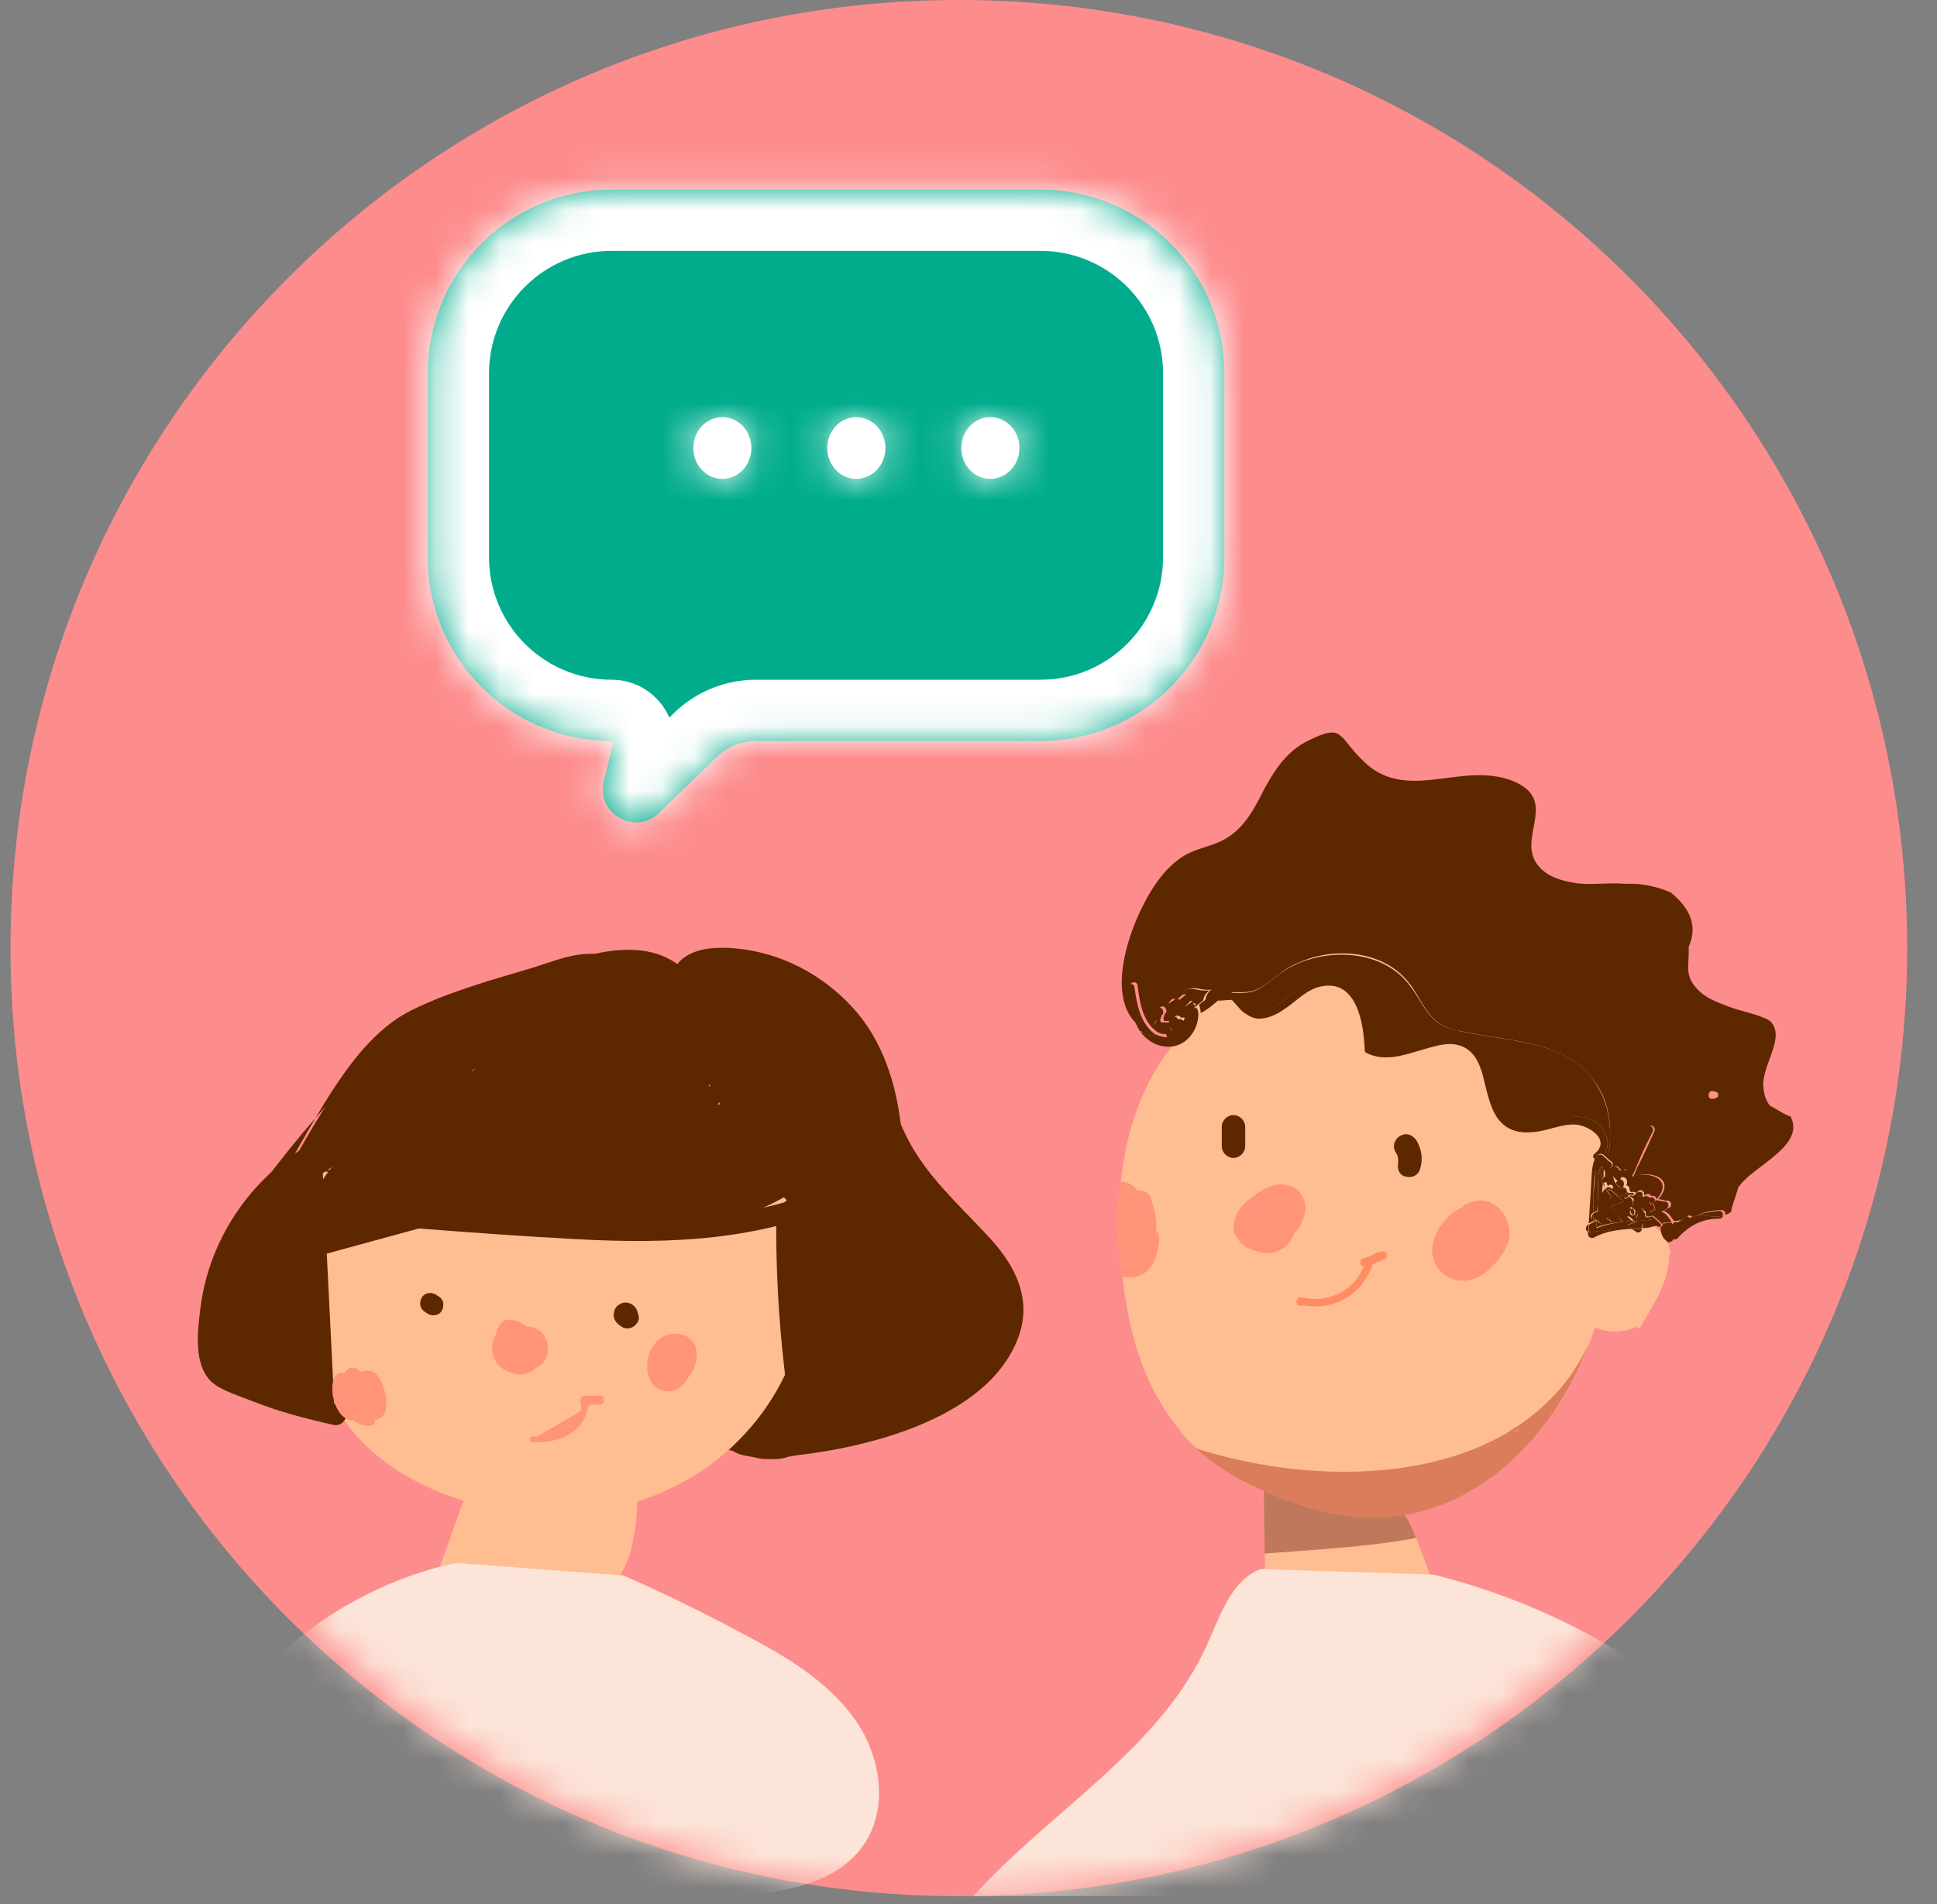 <svg width="60" height="59" viewBox="0 0 60 59" fill="none" xmlns="http://www.w3.org/2000/svg">
<rect x="0" y="0" width="60" height="59" fill="#808080" stroke="none"/>
<g clip-path="url(#clip0_1180_12001)">
<path d="M58.621 29.375C58.621 45.347 45.673 58.296 29.7 58.296C13.728 58.296 0.78 45.347 0.78 29.375C0.78 13.403 13.728 0.454 29.7 0.454C45.673 0.454 58.621 13.403 58.621 29.375Z" fill="#FD8C8D" stroke="#FD8C8D" stroke-width="0.909"/>
<mask id="mask0_1180_12001" style="mask-type:alpha" maskUnits="userSpaceOnUse" x="1" y="2" width="57" height="57">
<circle cx="29.7" cy="30.55" r="28.2" fill="#D9D9D9"/>
</mask>
<g mask="url(#mask0_1180_12001)">
<path d="M8.538 37.742C8.021 39.075 7.762 40.515 7.805 41.955C7.805 42.149 7.827 42.364 7.978 42.493C8.128 42.621 8.43 42.514 8.387 42.321" fill="#5D2700"/>
<path d="M8.236 37.656C7.762 38.925 7.18 40.816 7.503 42.192C7.654 42.858 8.43 43.159 8.71 42.407C8.861 42.02 8.236 41.848 8.085 42.235C8.322 41.59 8.171 40.58 8.279 39.892C8.408 39.182 8.602 38.495 8.839 37.828C8.99 37.42 8.365 37.27 8.236 37.656Z" fill="#5D2700"/>
<path d="M24.539 42.467C24.405 42.416 24.267 42.405 24.124 42.398C23.943 42.39 23.731 42.365 23.554 42.418C23.47 42.443 23.396 42.486 23.319 42.526C23.223 42.575 23.121 42.606 23.031 42.666C22.705 42.882 22.488 43.203 22.331 43.557C22.206 43.838 22.172 44.118 22.177 44.422C22.182 44.66 22.341 44.703 22.525 44.791C22.582 44.818 22.639 44.83 22.7 44.844C22.772 44.861 22.828 44.913 22.896 44.939C23.007 44.981 23.15 45.006 23.267 45.025C23.416 45.049 23.559 45.099 23.713 45.099C23.854 45.099 23.999 45.109 24.139 45.092C24.211 45.083 24.271 45.074 24.338 45.047C24.413 45.017 24.485 45.024 24.561 45.002L24.564 45.001C24.687 44.966 24.808 44.931 24.93 44.892C24.971 44.879 25.002 44.85 25.037 44.827C25.084 44.794 25.142 44.789 25.191 44.76C25.269 44.714 25.348 44.672 25.425 44.624C25.497 44.58 25.585 44.528 25.637 44.462C25.704 44.376 25.746 44.277 25.811 44.188C25.871 44.105 25.915 44.017 25.961 43.926L25.961 43.925C25.994 43.859 26.036 43.793 26.06 43.724C26.083 43.653 26.089 43.581 26.118 43.511C26.225 43.256 26.318 42.527 25.869 42.527C25.591 42.527 25.314 42.497 25.037 42.497C24.857 42.497 24.714 42.484 24.539 42.467Z" fill="#5D2700"/>
<path d="M24.561 45.002C24.485 45.024 24.413 45.017 24.338 45.047C24.271 45.074 24.211 45.083 24.139 45.092C23.999 45.109 23.854 45.099 23.713 45.099C23.559 45.099 23.416 45.049 23.267 45.025C23.15 45.006 23.007 44.981 22.896 44.939C22.828 44.913 22.772 44.861 22.7 44.844C22.639 44.83 22.582 44.818 22.525 44.791C22.341 44.703 22.182 44.66 22.177 44.422C22.172 44.118 22.206 43.838 22.331 43.557C22.488 43.203 22.705 42.882 23.031 42.666C23.121 42.606 23.223 42.575 23.319 42.526C23.396 42.486 23.47 42.443 23.554 42.418C23.731 42.365 23.943 42.39 24.124 42.398C24.267 42.405 24.405 42.416 24.539 42.467C24.714 42.484 24.857 42.497 25.037 42.497C25.314 42.497 25.591 42.527 25.869 42.527C26.318 42.527 26.225 43.256 26.118 43.511C26.089 43.581 26.083 43.653 26.06 43.724C26.036 43.793 25.994 43.859 25.961 43.925M24.561 45.002L24.564 45.001M24.561 45.002C24.562 45.002 24.563 45.001 24.564 45.001M25.961 43.925L25.961 43.926M25.961 43.925L25.961 43.926M24.564 45.001C24.687 44.966 24.808 44.931 24.93 44.892C24.971 44.879 25.002 44.85 25.037 44.827C25.084 44.794 25.142 44.789 25.191 44.76C25.269 44.714 25.348 44.672 25.425 44.624C25.497 44.58 25.585 44.528 25.637 44.462C25.704 44.376 25.746 44.277 25.811 44.188C25.871 44.105 25.915 44.017 25.961 43.926" stroke="#5D2700" stroke-width="0.214" stroke-linecap="round" stroke-linejoin="round"/>
<path d="M9.766 38.881C9.787 40.622 9.938 42.449 10.951 43.867C11.662 44.878 12.761 45.566 13.924 46.017C16.316 46.92 19.117 46.812 21.294 45.501C23.47 44.19 24.914 41.632 24.698 39.096C24.526 37.161 23.427 35.377 21.875 34.173C20.346 32.991 18.406 32.368 16.467 32.239C14.765 32.131 12.825 32.497 11.877 33.937C11.382 34.711 11.252 35.635 10.994 36.516C10.735 37.398 10.24 38.3 9.378 38.601C9.636 37.312 10.412 36.129 11.511 35.42" fill="#FFBD92"/>
<path d="M9.442 38.881C9.464 40.493 9.572 42.169 10.39 43.588C11.145 44.899 12.438 45.802 13.838 46.318C16.876 47.479 20.561 46.984 22.888 44.62C25 42.492 25.646 39.311 24.289 36.602C22.802 33.614 19.527 32.045 16.294 31.895C14.808 31.83 13.084 32.11 12.007 33.228C10.627 34.646 11.188 37.419 9.205 38.3C9.356 38.429 9.529 38.537 9.679 38.666C9.96 37.419 10.627 36.409 11.662 35.678C12.007 35.442 11.683 34.883 11.339 35.119C10.153 35.958 9.378 37.075 9.055 38.494C8.99 38.795 9.27 38.967 9.529 38.859C10.886 38.257 11.188 36.882 11.554 35.592C12.136 33.464 13.687 32.561 15.842 32.54C19.677 32.518 23.965 34.969 24.353 39.096C24.741 43.115 21.121 46.189 17.329 46.275C15.411 46.318 13.256 45.738 11.834 44.383C10.326 42.943 10.11 40.858 10.089 38.881C10.089 38.472 9.442 38.472 9.442 38.881Z" fill="#FFBD92"/>
<path d="M11.813 33.765C11.059 33.894 10.498 34.582 10.153 35.27C9.292 36.968 9.292 39.074 10.132 40.773" fill="#FFBD92"/>
<path d="M11.726 33.465C8.753 34.26 8.86 38.752 9.83 40.945C10.002 41.332 10.563 40.988 10.39 40.622C9.852 39.44 9.679 38.15 9.938 36.882C10.153 35.786 10.692 34.41 11.899 34.088C12.308 33.98 12.136 33.357 11.726 33.465Z" fill="#FFBD92"/>
<path d="M9.917 36.261C12.358 36.729 12.971 37.38 15.412 37.848C18.482 38.472 23.518 38.862 26.293 35.376" fill="#5D2700"/>
<path d="M8.069 37.666C11.365 37.924 14.64 38.225 17.937 38.397C20.738 38.547 23.561 38.44 26.147 37.257C26.535 37.085 26.19 36.526 25.823 36.699C23.109 37.924 20.092 37.881 17.183 37.687C14.145 37.494 11.107 37.236 8.069 36.999C7.659 36.999 7.659 37.644 8.069 37.666Z" fill="#5D2700"/>
<path d="M7.978 37.742C8.994 36.38 9.881 34.205 11.071 33.019C11.568 32.535 12.066 32.052 12.671 31.701C13.212 31.393 13.796 31.173 14.38 30.976C15.44 30.602 16.522 30.251 17.603 29.943C18.122 29.789 18.771 29.658 19.182 30.031" fill="#5D2700"/>
<path d="M7.934 36.925C9.206 35.27 10.671 33.379 12.438 32.196C13.364 31.573 14.485 31.272 15.541 30.95C16.381 30.67 18.04 29.81 18.88 30.391C19.225 30.627 19.548 30.068 19.204 29.832C18.385 29.273 17.437 29.681 16.575 29.961C15.282 30.348 13.925 30.713 12.718 31.315C10.542 32.411 9.378 35.743 7.934 37.635C7.697 37.935 7.697 37.248 7.934 36.925Z" fill="#5D2700"/>
<path d="M13.084 35.679C15.238 34.131 17.091 32.153 18.513 29.918C19.181 30.799 19.418 31.982 19.289 33.078C19.181 34.196 18.729 35.249 18.19 36.216C18.276 36.044 18.341 35.894 18.427 35.722" fill="#5D2700"/>
<path d="M16.057 35.333C18.549 33.734 16.783 32.327 18.444 30.046C18.224 30.046 18.029 30.046 17.809 30.046C19.299 31.943 18.59 34.118 17.467 35.973C17.687 36.079 17.882 36.186 18.102 36.293C18.2 36.122 18.273 35.973 18.371 35.802C18.566 35.44 17.931 35.099 17.736 35.482C17.638 35.653 17.565 35.802 17.467 35.973C17.272 36.335 17.882 36.655 18.102 36.293C19.372 34.224 20.08 31.794 18.444 29.726C18.297 29.534 17.956 29.512 17.809 29.726C16.197 31.901 14.17 33.798 11.776 35.333C11.434 35.546 15.691 35.568 16.057 35.333Z" fill="#5D2700"/>
<path d="M19.224 29.853C19.741 30.24 20.258 30.627 20.776 31.014C21.465 31.53 22.155 32.045 22.585 32.776C23.124 33.679 23.167 34.775 23.21 35.807C22.952 34.625 22.413 33.529 21.68 32.561" fill="#5D2700"/>
<path d="M17.781 33.873C18.686 34.539 21.013 31.444 21.789 32.261C22.737 33.249 22.844 34.518 22.909 35.829C23.125 35.807 23.34 35.764 23.534 35.743C23.232 34.518 22.715 33.443 21.983 32.433C21.745 32.11 21.185 32.433 21.422 32.755C22.133 33.722 22.629 34.754 22.909 35.915C22.995 36.259 23.555 36.194 23.534 35.829C23.491 34.604 23.383 33.335 22.629 32.304C21.81 31.186 21.573 28.821 18.319 29.574C17.996 29.316 17.436 33.636 17.781 33.873Z" fill="#5D2700"/>
<path d="M17.594 31.251C17.323 31.122 17.082 30.994 16.812 30.866C18.015 30.523 19.399 30.609 20.602 30.973C21.805 31.315 22.828 31.914 23.791 32.513C25.054 33.326 26.378 34.395 26.017 35.593C26.107 35.379 26.047 35.123 25.836 34.952" fill="#5D2700"/>
<path d="M20.173 31.014C19.979 30.885 19.807 30.756 19.613 30.627C19.591 30.82 19.57 31.014 19.527 31.207C21.056 30.691 22.479 31.379 23.664 32.325C24.698 33.142 25.861 34.195 25.689 35.635C25.905 35.635 26.12 35.635 26.336 35.635C26.357 35.227 26.336 35.205 26.163 34.818C25.991 34.431 25.431 34.775 25.603 35.141C25.625 35.313 25.668 35.463 25.689 35.635C25.668 36.065 26.293 36.044 26.336 35.635C26.551 33.916 25.107 32.604 23.836 31.659C22.522 30.67 20.97 30.025 19.333 30.584C19.053 30.67 19.031 31.014 19.247 31.164C19.44 31.293 19.613 31.422 19.807 31.551C20.173 31.809 20.496 31.25 20.173 31.014Z" fill="#5D2700"/>
<path d="M21.078 30.413C21.078 29.875 21.767 29.66 22.306 29.66C24.116 29.682 25.883 30.713 26.788 32.282C27.757 33.959 27.714 36.023 27.628 37.957C27.585 38.989 27.52 40.107 26.917 40.945" fill="#5D2700"/>
<path d="M21.401 30.498C21.466 30.154 22.026 30.025 22.306 29.982C22.63 29.939 23.017 30.046 23.319 30.111C23.858 30.24 24.396 30.455 24.849 30.756C25.926 31.444 26.659 32.475 27.025 33.701C27.348 34.775 27.37 35.936 27.348 37.054C27.327 38.322 27.348 39.676 26.637 40.794C26.422 41.138 26.982 41.482 27.198 41.116C28.102 39.676 28.038 37.763 27.995 36.13C27.952 34.539 27.693 32.905 26.724 31.594C25.905 30.519 24.677 29.724 23.341 29.466C22.457 29.294 20.992 29.208 20.776 30.347C20.69 30.734 21.315 30.906 21.401 30.498Z" fill="#5D2700"/>
<path d="M9.961 35.614C7.612 36.775 6.169 39.504 6.513 42.105C6.535 42.234 6.556 42.363 6.621 42.471C6.707 42.578 6.837 42.643 6.966 42.707C8.043 43.223 9.207 43.588 10.37 43.825" fill="#5D2700"/>
<path d="M9.809 35.334C7.848 36.366 6.49 38.322 6.21 40.514C6.124 41.224 5.973 42.298 6.576 42.836C6.878 43.094 7.46 43.266 7.826 43.416C8.645 43.739 9.464 43.953 10.326 44.147C10.735 44.233 10.907 43.609 10.498 43.523C9.981 43.416 9.464 43.287 8.947 43.137C8.473 42.986 7.524 42.771 7.158 42.449C6.533 41.847 6.835 40.536 7.029 39.826C7.481 38.128 8.623 36.731 10.153 35.914C10.498 35.699 10.175 35.141 9.809 35.334Z" fill="#5D2700"/>
<path d="M9.033 39.139C9.916 36.603 11.813 34.454 14.226 33.271C12.653 34.54 11.058 35.829 9.916 37.463C11.791 36.001 13.773 34.69 15.864 33.529C14.484 34.626 13.105 35.7 11.705 36.797C13.235 35.894 14.743 34.991 16.273 34.11C15.325 34.883 14.312 35.571 13.256 36.195C14.484 35.722 15.669 35.077 16.725 34.303C15.734 35.227 14.722 36.152 13.73 37.076C14.98 36.238 16.23 35.378 17.48 34.54C16.768 35.335 17.997 37.205 17.135 37.85C18.212 37.076 17.393 35.313 18.643 34.883C18.061 35.335 17.458 35.786 16.876 36.216C18.622 34.926 20.13 33.271 21.25 31.423C20.302 32.863 19.354 34.303 18.406 35.743C18.902 34.217 19.656 32.755 20.604 31.466C20.475 32.777 19.979 34.067 19.182 35.12C19.613 34.239 20.238 33.443 20.949 32.798C20.625 34.131 19.914 35.378 18.923 36.345C19.613 35.184 20.324 34.002 21.423 33.228C20.992 34.497 20.216 35.657 19.182 36.517C19.85 35.399 20.669 34.368 21.617 33.486C21.25 34.583 20.712 35.614 20.022 36.539C20.475 35.593 21.143 34.733 21.94 34.045C21.509 34.926 21.056 35.808 20.625 36.668C21.056 35.786 21.703 35.013 22.522 34.454C22.629 35.421 22.22 36.431 21.444 37.033C21.875 36.259 22.392 35.55 22.996 34.905C23.103 34.797 23.254 34.669 23.405 34.733C23.491 34.776 23.534 34.862 23.556 34.948C23.75 35.528 23.405 36.238 22.823 36.453C22.759 36.109 22.694 35.765 22.629 35.421" fill="#5D2700"/>
<path d="M9.357 39.225C10.261 36.732 12.05 34.754 14.399 33.529C14.269 33.357 14.14 33.185 14.011 33.013C12.416 34.303 10.843 35.614 9.637 37.291C9.4 37.613 9.874 37.892 10.154 37.678C12.007 36.237 13.968 34.948 16.036 33.808C15.907 33.636 15.778 33.465 15.648 33.293C14.269 34.389 12.89 35.464 11.49 36.56C11.188 36.796 11.576 37.248 11.878 37.076C13.407 36.173 14.916 35.27 16.446 34.389C16.316 34.217 16.187 34.045 16.058 33.873C15.131 34.625 14.14 35.292 13.106 35.915C12.804 36.087 12.998 36.646 13.364 36.495C14.636 35.979 15.799 35.356 16.92 34.561C16.79 34.389 16.661 34.217 16.532 34.045C15.541 34.969 14.528 35.893 13.537 36.818C13.278 37.054 13.623 37.527 13.925 37.334C15.174 36.495 16.424 35.636 17.674 34.797C17.544 34.625 17.415 34.453 17.286 34.281C16.553 35.077 15.778 35.786 14.916 36.452C14.636 36.667 15.002 37.162 15.304 36.968C16.381 36.216 17.523 35.614 18.773 35.184C18.686 34.991 18.6 34.797 18.514 34.604C17.932 35.055 17.329 35.507 16.747 35.936C16.855 36.13 16.963 36.302 17.07 36.495C18.881 35.141 20.367 33.508 21.574 31.573C21.789 31.208 21.251 30.907 21.014 31.25C20.066 32.691 19.117 34.131 18.169 35.571C18.363 35.657 18.557 35.743 18.751 35.829C19.268 34.303 19.979 32.927 20.927 31.637C20.733 31.573 20.518 31.53 20.324 31.465C20.152 32.755 19.699 33.916 18.945 34.969C19.139 35.077 19.311 35.184 19.505 35.292C19.958 34.432 20.518 33.701 21.229 33.035C21.057 32.927 20.863 32.82 20.69 32.712C20.346 34.023 19.699 35.141 18.751 36.13C18.924 36.259 19.096 36.388 19.268 36.517C19.936 35.399 20.604 34.303 21.66 33.508C21.509 33.379 21.337 33.271 21.186 33.142C20.733 34.389 20.023 35.421 19.031 36.28C19.204 36.409 19.376 36.538 19.548 36.667C20.216 35.571 20.992 34.604 21.94 33.701C21.768 33.593 21.574 33.486 21.401 33.379C21.014 34.453 20.497 35.421 19.828 36.345C20.023 36.452 20.195 36.56 20.389 36.667C20.863 35.721 21.466 34.948 22.263 34.238C22.091 34.109 21.919 33.98 21.746 33.851C21.315 34.733 20.863 35.614 20.432 36.474C20.238 36.839 20.798 37.162 20.992 36.796C21.423 35.958 22.005 35.27 22.759 34.69C22.587 34.604 22.436 34.496 22.263 34.41C22.306 35.356 22.005 36.13 21.272 36.775C21.445 36.904 21.617 37.033 21.789 37.162C22.091 36.646 22.414 36.13 22.78 35.657C22.931 35.464 23.104 35.27 23.276 35.077C23.362 35.571 23.168 35.915 22.716 36.108C22.867 36.173 23.039 36.237 23.19 36.302C23.125 35.958 23.061 35.614 22.996 35.27C22.91 34.862 22.285 35.034 22.371 35.442C22.436 35.786 22.5 36.13 22.565 36.474C22.608 36.689 22.867 36.753 23.039 36.667C23.642 36.345 24.569 34.969 23.642 34.41C22.737 33.851 21.531 36.259 21.229 36.818C21.035 37.14 21.466 37.441 21.746 37.205C22.587 36.474 22.974 35.507 22.91 34.389C22.888 34.174 22.63 33.959 22.414 34.109C21.574 34.754 20.906 35.485 20.41 36.431C20.604 36.538 20.777 36.646 20.971 36.753C21.401 35.872 21.854 34.991 22.285 34.131C22.457 33.808 22.048 33.486 21.768 33.744C20.949 34.475 20.303 35.313 19.807 36.302C19.613 36.667 20.13 36.968 20.367 36.624C21.057 35.657 21.595 34.625 22.005 33.508C22.113 33.185 21.682 32.992 21.466 33.185C20.497 34.109 19.678 35.12 18.988 36.28C18.794 36.603 19.225 36.904 19.505 36.667C20.583 35.721 21.337 34.582 21.832 33.25C21.919 32.992 21.574 32.712 21.358 32.884C20.216 33.765 19.462 34.905 18.751 36.13C18.557 36.452 19.01 36.775 19.268 36.517C20.303 35.464 20.992 34.238 21.358 32.82C21.445 32.497 21.057 32.282 20.82 32.497C20.066 33.207 19.484 33.98 18.988 34.883C18.794 35.249 19.311 35.55 19.548 35.206C20.367 34.045 20.841 32.798 21.014 31.38C21.057 31.036 20.583 30.993 20.41 31.208C19.441 32.54 18.686 33.98 18.169 35.55C18.04 35.915 18.557 36.087 18.751 35.807C19.699 34.367 20.647 32.927 21.595 31.487C21.401 31.38 21.229 31.272 21.035 31.165C19.893 32.992 18.471 34.561 16.769 35.85C16.446 36.108 16.769 36.667 17.092 36.409C17.674 35.958 18.277 35.507 18.859 35.077C19.117 34.883 18.988 34.346 18.6 34.496C17.308 34.948 16.101 35.571 14.98 36.345C15.11 36.517 15.239 36.689 15.368 36.861C16.209 36.194 17.006 35.464 17.738 34.69C17.976 34.432 17.674 33.959 17.351 34.174C16.101 35.012 14.851 35.872 13.601 36.71C13.731 36.882 13.86 37.054 13.989 37.226C14.98 36.302 15.993 35.378 16.984 34.453C17.243 34.217 16.898 33.722 16.596 33.937C15.541 34.69 14.399 35.313 13.192 35.807C13.278 36.001 13.364 36.194 13.45 36.388C14.528 35.743 15.562 35.034 16.532 34.26C16.812 34.023 16.446 33.572 16.144 33.744C14.614 34.647 13.106 35.55 11.576 36.431C11.705 36.603 11.835 36.775 11.964 36.947C13.343 35.85 14.722 34.776 16.122 33.679C16.424 33.443 16.036 32.992 15.735 33.164C13.623 34.346 11.641 35.678 9.723 37.14C9.895 37.269 10.068 37.398 10.24 37.527C11.403 35.893 12.955 34.647 14.506 33.4C14.808 33.164 14.42 32.734 14.118 32.884C11.619 34.174 9.744 36.323 8.775 38.946C8.581 39.44 9.206 39.612 9.357 39.225Z" fill="#5D2700"/>
<path d="M22.736 32.688C22.715 34.343 23.448 35.976 24.697 37.051C24.87 36.17 24.697 35.202 24.202 34.45C24.417 35.181 24.827 35.826 25.387 36.342C25.581 35.976 25.495 35.482 25.193 35.181C25.193 35.611 25.408 36.041 25.775 36.256" fill="#5D2700"/>
<path d="M22.414 32.688C22.435 34.472 23.168 36.084 24.482 37.288C24.633 37.438 24.978 37.395 25.021 37.137C25.172 36.127 25.021 35.181 24.482 34.279C24.31 33.978 23.771 34.171 23.901 34.536C24.159 35.332 24.569 35.998 25.172 36.578C25.344 36.751 25.624 36.664 25.711 36.428C25.904 35.869 25.797 35.418 25.43 34.966C25.258 34.752 24.849 34.923 24.87 35.203C24.913 35.762 25.107 36.149 25.56 36.514C25.883 36.772 26.335 36.321 26.012 36.063C25.711 35.891 25.538 35.59 25.517 35.224C25.323 35.31 25.15 35.375 24.956 35.461C25 35.74 25.021 36.02 25.064 36.299C25.236 36.256 25.43 36.213 25.603 36.149C25.086 35.633 24.741 35.074 24.504 34.386C24.31 34.472 24.116 34.558 23.922 34.644C24.353 35.375 24.526 36.149 24.396 37.008C24.569 36.965 24.762 36.922 24.935 36.858C23.75 35.762 23.082 34.322 23.06 32.709C23.06 32.258 22.414 32.258 22.414 32.688Z" fill="#5D2700"/>
<path d="M24.046 37.548C24.022 39.603 24.161 41.635 24.462 43.668C24.531 43.733 24.6 43.538 24.485 43.517C24.392 43.495 24.3 43.582 24.253 43.668C23.999 44.057 23.745 44.447 23.491 44.836C25.455 44.749 27.396 44.23 29.129 43.344C30.308 42.738 31.486 41.765 31.463 40.511C31.44 39.062 29.892 38.132 28.806 37.073C27.974 36.251 27.373 35.191 27.096 34.088" fill="#5D2700"/>
<path d="M24.116 37.591C24.095 39.633 24.224 41.654 24.504 43.674C24.526 43.846 24.633 44.018 24.827 43.997C24.849 43.997 24.87 43.997 24.892 43.997C25.021 43.975 25.172 43.911 25.194 43.76C25.237 43.567 25.215 43.459 25.086 43.309C25.021 43.223 24.87 43.201 24.762 43.223C24.202 43.395 23.922 44.212 23.664 44.663C23.534 44.856 23.707 45.157 23.944 45.157C26.422 44.986 30.645 44.083 31.572 41.353C31.959 40.192 31.421 39.182 30.645 38.343C29.374 36.968 28.145 35.979 27.65 34.066C27.542 33.658 26.917 33.83 27.025 34.238C27.305 35.291 27.758 36.258 28.469 37.097C29.244 38 30.473 38.709 30.904 39.848C32.153 43.051 25.991 44.384 23.944 44.513C24.03 44.684 24.138 44.835 24.224 45.007C24.332 44.813 24.461 44.62 24.569 44.427C24.827 44.169 24.827 43.889 24.569 43.588C24.676 43.502 24.784 43.438 24.87 43.352C24.849 43.352 24.827 43.352 24.806 43.352C24.913 43.459 25.021 43.567 25.129 43.674C24.87 41.654 24.741 39.633 24.741 37.591C24.784 37.161 24.138 37.161 24.116 37.591Z" fill="#5D2700"/>
<path d="M14.828 46.168C14.505 47.071 14.182 47.974 13.859 48.876C15.238 49.177 16.638 49.285 18.06 49.177C18.254 49.156 18.448 49.134 18.599 49.048C18.793 48.941 18.901 48.726 18.987 48.532C19.332 47.759 19.483 46.92 19.439 46.061C18.34 46.039 17.263 46.018 16.164 45.996C15.841 45.996 15.475 45.996 15.216 46.168C14.958 46.34 14.828 46.791 15.065 47.006" fill="#FFBD92"/>
<path d="M14.505 46.082C14.182 46.985 13.859 47.887 13.536 48.79C13.471 48.941 13.6 49.156 13.751 49.177C15.109 49.457 17.199 49.908 18.535 49.392C19.655 48.941 19.763 47.049 19.741 46.039C19.741 45.867 19.59 45.717 19.418 45.717C18.707 45.695 13.492 45.029 14.764 47.157C14.979 47.522 15.54 47.2 15.324 46.834C15.022 46.318 17.436 46.34 17.587 46.34C18.211 46.361 18.815 46.361 19.44 46.383C19.332 46.275 19.224 46.168 19.116 46.06C19.116 46.619 19.138 47.243 18.922 47.758C18.578 48.618 18.147 48.876 17.285 48.898C16.164 48.919 15.044 48.79 13.945 48.575C14.01 48.704 14.096 48.833 14.161 48.962C14.484 48.059 14.807 47.157 15.13 46.254C15.281 45.867 14.656 45.695 14.505 46.082Z" fill="#FFBD92"/>
<path d="M14.118 48.425C9.809 49.349 6.167 52.831 5.025 57.066C5.887 57.539 6.878 57.689 7.848 57.818C12.61 58.484 17.436 58.785 22.263 58.721C23.922 58.699 25.861 58.506 26.788 57.109C27.542 55.948 27.262 54.336 26.443 53.218C25.624 52.1 24.396 51.348 23.168 50.703C21.897 50.015 20.625 49.392 19.311 48.812" fill="#FCE4D8"/>
<path d="M13.406 40.43C13.385 40.408 13.363 40.386 13.32 40.365Z" fill="#5D2700"/>
<path d="M13.644 40.213C13.622 40.192 13.601 40.17 13.558 40.149C13.428 40.041 13.235 40.02 13.105 40.149C12.997 40.256 12.976 40.493 13.105 40.6C13.127 40.622 13.148 40.643 13.191 40.665C13.321 40.772 13.515 40.794 13.644 40.665C13.752 40.557 13.773 40.321 13.644 40.213Z" fill="#5D2700"/>
<path d="M19.462 40.859C19.419 40.837 19.398 40.816 19.354 40.794C19.333 40.751 19.376 40.708 19.419 40.708C19.462 40.708 19.484 40.773 19.462 40.794" fill="#5D2700"/>
<path d="M19.634 40.578C19.591 40.556 19.57 40.535 19.526 40.514C19.57 40.578 19.634 40.642 19.677 40.707V40.685C19.677 40.75 19.677 40.793 19.677 40.857C19.677 40.857 19.677 40.879 19.656 40.879C19.613 40.922 19.57 40.965 19.548 40.986C19.526 40.986 19.526 40.986 19.505 41.008C19.44 41.008 19.397 41.008 19.332 41.008H19.354C19.311 40.986 19.268 40.943 19.203 40.922L19.182 40.9C19.16 40.836 19.16 40.793 19.139 40.728C19.139 40.707 19.139 40.707 19.139 40.685C19.074 40.836 19.203 41.051 19.354 41.072C19.526 41.115 19.699 41.008 19.742 40.857C19.85 40.535 19.483 40.234 19.203 40.406C19.074 40.471 19.009 40.599 19.009 40.75C19.009 40.922 19.139 41.029 19.268 41.115C19.419 41.201 19.613 41.158 19.72 41.008C19.85 40.857 19.785 40.664 19.634 40.578Z" fill="#5D2700"/>
<path d="M15.606 41.311C15.585 41.611 15.908 41.869 16.188 41.805C16.36 41.547 16.058 41.139 15.757 41.225C15.714 41.44 15.865 41.633 16.058 41.74C16.252 41.826 16.468 41.826 16.683 41.826" fill="#FF9479"/>
<path d="M15.369 41.31C15.347 41.59 15.498 41.826 15.713 41.977C15.95 42.127 16.317 42.17 16.468 41.891C16.748 41.375 16.209 40.816 15.67 40.902C15.563 40.923 15.455 41.031 15.455 41.117C15.412 41.418 15.498 41.697 15.757 41.912C16.015 42.106 16.317 42.149 16.619 42.149C17.049 42.149 17.049 41.461 16.619 41.461C16.425 41.461 16.037 41.482 16.08 41.203C15.994 41.31 15.929 41.396 15.843 41.504C15.864 41.504 15.886 41.525 15.907 41.547C15.929 41.59 15.95 41.611 15.929 41.633C15.994 41.59 16.037 41.547 16.101 41.504C15.972 41.525 15.843 41.418 15.843 41.31C15.821 40.988 15.39 40.988 15.369 41.31Z" fill="#FF9479"/>
<path d="M15.822 41.783C15.887 42.062 16.274 42.256 16.512 42.105C16.77 41.955 16.706 41.482 16.404 41.417" fill="#FF9479"/>
<path d="M15.691 41.718C15.626 41.847 15.626 41.954 15.691 42.062C15.756 42.169 15.842 42.277 15.95 42.341C16.187 42.492 16.51 42.47 16.747 42.298C17.135 41.976 17.005 41.245 16.488 41.116C16.316 41.073 16.144 41.159 16.101 41.331C16.057 41.481 16.144 41.675 16.316 41.718C16.337 41.718 16.337 41.718 16.359 41.718C16.381 41.718 16.381 41.718 16.337 41.718L16.316 41.696C16.337 41.718 16.337 41.718 16.337 41.696C16.316 41.653 16.359 41.718 16.359 41.739C16.337 41.675 16.359 41.761 16.359 41.761C16.337 41.696 16.359 41.782 16.359 41.782C16.359 41.739 16.359 41.782 16.359 41.804C16.359 41.825 16.359 41.825 16.359 41.804C16.359 41.804 16.359 41.825 16.337 41.825C16.359 41.804 16.359 41.804 16.337 41.825C16.316 41.847 16.316 41.847 16.337 41.825C16.294 41.847 16.316 41.825 16.294 41.847C16.294 41.847 16.23 41.868 16.251 41.847C16.208 41.847 16.165 41.847 16.101 41.804C16.014 41.761 15.928 41.675 15.863 41.632C15.82 41.632 15.713 41.653 15.691 41.718Z" fill="#FF9479"/>
<path d="M15.583 41.396C15.475 41.611 15.518 41.912 15.712 42.084C15.906 42.256 16.186 42.277 16.401 42.148" fill="#FF9479"/>
<path d="M15.433 41.245C15.196 41.546 15.174 41.933 15.411 42.255C15.648 42.556 16.187 42.706 16.532 42.449C16.661 42.341 16.747 42.191 16.661 42.04C16.596 41.89 16.424 41.804 16.273 41.847C16.144 41.868 16.015 41.933 15.907 41.825C15.821 41.739 15.756 41.589 15.799 41.46C15.821 41.266 15.584 41.073 15.433 41.245Z" fill="#FF9479"/>
<path d="M16.488 44.6C16.876 44.621 17.285 44.557 17.609 44.363C17.932 44.17 18.169 43.761 18.104 43.374C18.255 43.374 18.406 43.374 18.578 43.374" fill="#FF9479"/>
<path d="M16.488 44.684C17.372 44.727 18.212 44.34 18.234 43.373C18.191 43.416 18.147 43.459 18.104 43.502C18.255 43.502 18.406 43.524 18.578 43.524C18.751 43.524 18.751 43.244 18.578 43.244C18.427 43.244 18.277 43.244 18.104 43.244C18.018 43.244 17.953 43.33 17.975 43.416C18.169 44.254 17.07 44.512 16.488 44.512C16.381 44.512 16.381 44.684 16.488 44.684Z" fill="#FF9479"/>
<path d="M20.476 42.063C20.303 42.256 20.239 42.557 20.325 42.815C20.648 42.987 21.079 42.815 21.294 42.536C21.488 42.256 21.532 41.826 21.294 41.611C21.101 41.439 20.756 41.461 20.54 41.611C20.325 41.783 20.217 42.041 20.217 42.321C20.196 42.6 20.325 42.901 20.584 42.987C20.864 43.051 21.144 42.815 21.23 42.557C21.294 42.385 21.316 42.213 21.251 42.041C21.187 41.891 21.014 41.762 20.842 41.762C20.691 41.783 20.562 41.891 20.497 42.02C20.368 42.235 20.346 42.514 20.411 42.772C20.605 42.772 20.799 42.643 20.842 42.45C20.885 42.256 20.799 42.041 20.627 41.955C20.519 42.063 20.454 42.213 20.476 42.364C20.497 42.514 20.648 42.643 20.799 42.6C20.95 42.557 21.014 42.342 20.885 42.256" fill="#FF9479"/>
<path d="M20.41 41.997C20.216 42.169 20 42.664 20.237 42.9C20.453 43.137 20.927 42.986 21.142 42.836C21.66 42.492 21.832 41.46 21.035 41.331C20.28 41.202 19.828 42.169 20.151 42.771C20.302 43.051 20.625 43.201 20.948 43.051C21.293 42.879 21.487 42.449 21.422 42.083C21.358 41.718 20.97 41.438 20.625 41.632C20.237 41.847 20.151 42.384 20.259 42.771C20.28 42.836 20.345 42.879 20.41 42.879C21.013 42.857 21.207 42.126 20.711 41.782C20.647 41.739 20.539 41.782 20.496 41.847C20.28 42.126 20.259 42.707 20.733 42.728C21.056 42.75 21.229 42.341 20.991 42.126C20.862 41.997 20.647 42.212 20.776 42.341C20.604 42.255 20.582 42.169 20.733 42.04C20.668 42.04 20.604 42.062 20.539 42.062C20.776 42.234 20.69 42.556 20.388 42.578C20.431 42.621 20.496 42.664 20.539 42.685C20.474 42.449 20.474 42.019 20.755 41.89C20.991 41.782 21.121 42.062 21.099 42.234C21.099 42.384 21.013 42.535 20.927 42.642C20.711 42.879 20.453 42.771 20.367 42.492C20.302 42.277 20.345 41.997 20.496 41.804C20.668 41.568 21.056 41.46 21.25 41.739C21.379 41.911 21.315 42.191 21.207 42.363C21.078 42.556 20.841 42.75 20.582 42.728C20.237 42.707 20.431 42.277 20.539 42.083C20.604 42.019 20.474 41.911 20.41 41.997Z" fill="#FF9479"/>
<path d="M10.95 42.964C11.036 43.287 11.23 43.588 11.531 43.76C11.575 43.781 11.618 43.803 11.661 43.803C11.747 43.781 11.768 43.695 11.768 43.609C11.79 43.244 11.596 42.9 11.294 42.728C11.208 42.685 11.101 42.642 11.036 42.706C10.993 42.728 10.993 42.771 10.971 42.814C10.885 43.158 11.144 43.502 11.381 43.76C11.424 43.803 11.467 43.846 11.51 43.867C11.682 43.91 11.79 43.674 11.768 43.502C11.747 43.179 11.639 42.857 11.359 42.706C11.294 42.663 11.23 42.642 11.165 42.663C11.014 42.706 10.993 42.921 11.036 43.072C11.122 43.33 11.251 43.545 11.445 43.738C11.488 43.781 11.531 43.824 11.596 43.824C11.768 43.846 11.855 43.588 11.833 43.416C11.812 43.201 11.747 43.007 11.639 42.814C11.596 42.728 11.531 42.642 11.445 42.62C11.316 42.578 11.165 42.685 11.101 42.814C11.057 42.943 11.079 43.093 11.101 43.244C11.122 43.416 11.165 43.609 11.294 43.738C11.424 43.867 11.661 43.91 11.768 43.76C11.876 43.631 11.812 43.416 11.704 43.265C11.51 43.029 11.208 42.878 10.907 42.878C10.82 42.878 10.734 42.878 10.691 42.943C10.648 43.007 10.67 43.093 10.691 43.158C10.756 43.373 10.82 43.588 10.95 43.76C11.079 43.932 11.294 44.061 11.51 44.018C11.424 43.545 11.122 43.093 10.713 42.835C10.562 42.986 10.562 43.222 10.67 43.416C10.777 43.609 10.95 43.738 11.122 43.846C11.187 43.889 11.251 43.932 11.338 43.932C11.531 43.932 11.553 43.631 11.488 43.459C11.381 43.158 11.165 42.9 10.885 42.728C10.734 42.878 10.734 43.115 10.799 43.308C10.885 43.502 11.036 43.652 11.187 43.781C11.294 43.867 11.445 43.953 11.553 43.867C11.596 43.824 11.618 43.76 11.618 43.717C11.661 43.459 11.618 43.179 11.467 42.964C11.445 43.201 11.531 43.459 11.725 43.631C11.833 43.416 11.704 43.093 11.467 43.029C11.402 43.158 11.359 43.287 11.381 43.416C11.424 43.545 11.575 43.652 11.682 43.566" fill="#FF9479"/>
<path d="M10.864 42.986C10.929 43.309 11.101 43.61 11.381 43.803C11.575 43.932 11.79 43.975 11.855 43.696C11.941 43.416 11.79 43.072 11.64 42.857C11.489 42.685 11.187 42.406 10.95 42.578C10.713 42.75 10.821 43.158 10.929 43.373C11.036 43.588 11.295 44.018 11.575 43.996C11.834 43.953 11.898 43.631 11.898 43.416C11.877 43.115 11.747 42.814 11.51 42.642C11.316 42.513 11.058 42.47 10.929 42.707C10.799 42.965 10.95 43.287 11.079 43.502C11.209 43.696 11.446 44.061 11.747 43.932C11.963 43.846 11.984 43.545 11.963 43.33C11.92 43.072 11.812 42.621 11.532 42.492C11.295 42.384 11.036 42.578 10.972 42.814C10.886 43.094 10.972 43.524 11.144 43.76C11.295 43.953 11.597 44.083 11.812 43.91C12.071 43.696 11.92 43.33 11.726 43.115C11.489 42.879 11.101 42.685 10.756 42.75C10.347 42.836 10.541 43.33 10.648 43.588C10.799 43.932 11.079 44.212 11.489 44.169C11.575 44.169 11.64 44.083 11.618 43.996C11.51 43.459 11.187 43.029 10.756 42.728C10.713 42.707 10.627 42.707 10.584 42.75C10.368 43.008 10.39 43.33 10.584 43.61C10.735 43.825 11.079 44.19 11.381 44.083C11.618 44.018 11.64 43.696 11.597 43.502C11.51 43.137 11.209 42.836 10.907 42.621C10.864 42.599 10.778 42.599 10.735 42.642C10.368 43.115 10.713 43.782 11.209 43.996C11.424 44.104 11.64 44.018 11.704 43.782C11.79 43.481 11.704 43.137 11.553 42.879C11.489 42.75 11.295 42.814 11.295 42.943C11.273 43.244 11.381 43.502 11.597 43.717C11.683 43.803 11.79 43.76 11.834 43.653C11.941 43.352 11.812 43.008 11.51 42.879C11.446 42.857 11.36 42.857 11.316 42.922C11.23 43.115 11.144 43.352 11.273 43.545C11.381 43.696 11.553 43.739 11.726 43.653C11.877 43.588 11.747 43.352 11.597 43.416C11.467 43.309 11.467 43.18 11.553 43.051C11.489 43.072 11.424 43.094 11.36 43.094C11.553 43.18 11.618 43.352 11.553 43.545C11.64 43.524 11.704 43.502 11.79 43.481C11.64 43.309 11.575 43.137 11.575 42.9C11.489 42.922 11.403 42.943 11.316 42.965C11.381 43.094 11.446 43.244 11.446 43.395C11.446 43.438 11.467 43.524 11.446 43.567C11.403 43.739 11.338 43.696 11.23 43.61C10.993 43.438 10.713 43.072 10.95 42.771C10.886 42.771 10.842 42.793 10.778 42.793C10.972 42.922 11.446 43.352 11.338 43.631C11.273 43.825 11.015 43.567 10.929 43.502C10.756 43.352 10.605 43.094 10.778 42.879C10.713 42.879 10.67 42.9 10.605 42.9C10.993 43.158 11.23 43.545 11.338 44.018C11.381 43.953 11.424 43.889 11.467 43.846C11.209 43.868 11.036 43.717 10.929 43.502C10.886 43.395 10.691 43.051 10.864 42.986C11.015 42.922 11.338 43.137 11.446 43.223C11.51 43.287 11.597 43.352 11.618 43.438C11.661 43.61 11.51 43.739 11.36 43.61C11.23 43.481 11.166 43.137 11.187 42.965C11.209 42.793 11.316 42.685 11.467 42.836C11.532 42.9 11.553 43.008 11.575 43.072C11.618 43.158 11.747 43.545 11.618 43.631C11.489 43.717 11.273 43.33 11.23 43.266C11.187 43.201 10.95 42.75 11.252 42.793C11.424 42.814 11.532 43.115 11.553 43.244C11.575 43.352 11.661 43.782 11.424 43.653C11.273 43.567 11.144 43.33 11.079 43.18C11.058 43.115 10.972 42.9 11.036 42.836C11.144 42.728 11.273 42.879 11.338 42.943C11.467 43.072 11.575 43.266 11.597 43.459C11.64 43.782 11.446 43.588 11.316 43.459C11.166 43.309 11.058 43.137 10.993 42.922C10.993 42.836 10.842 42.879 10.864 42.986Z" fill="#FF9479"/>
<path d="M10.477 42.879C10.39 43.266 10.692 43.696 11.08 43.717C11.166 43.352 11.015 42.944 10.714 42.707C10.671 42.664 10.627 42.643 10.563 42.643C10.498 42.686 10.455 42.815 10.477 42.879C10.455 43.094 10.434 43.309 10.498 43.481C10.563 43.675 10.735 43.846 10.929 43.846C11.188 43.868 11.403 43.589 11.403 43.331C11.403 43.073 11.274 42.836 11.123 42.621C11.058 42.535 10.929 42.449 10.843 42.514C10.8 42.557 10.8 42.621 10.8 42.664C10.778 43.03 10.864 43.459 11.166 43.675C11.209 43.696 11.252 43.739 11.295 43.717C11.403 43.717 11.468 43.589 11.489 43.481C11.575 43.051 11.166 42.6 10.735 42.621C10.627 42.858 10.627 43.116 10.735 43.352" fill="#FF9479"/>
<path d="M10.391 42.857C10.262 43.309 10.585 43.782 11.059 43.846C11.123 43.846 11.21 43.825 11.21 43.76C11.274 43.416 11.21 43.072 10.994 42.793C10.843 42.599 10.499 42.363 10.348 42.707C10.132 43.223 10.563 44.383 11.253 43.889C11.533 43.674 11.576 43.309 11.468 42.986C11.382 42.771 11.167 42.298 10.843 42.384C10.542 42.47 10.649 42.965 10.693 43.18C10.757 43.459 10.951 43.867 11.274 43.889C11.662 43.91 11.684 43.373 11.598 43.137C11.468 42.771 11.123 42.535 10.736 42.535C10.693 42.535 10.628 42.556 10.606 42.599C10.477 42.879 10.456 43.18 10.606 43.459C10.671 43.588 10.865 43.502 10.822 43.373C10.757 43.137 10.757 42.943 10.865 42.707C10.822 42.75 10.779 42.771 10.736 42.814C10.951 42.814 11.167 42.922 11.274 43.115C11.361 43.266 11.425 43.782 11.145 43.524C10.994 43.373 10.951 43.137 10.93 42.943C10.93 42.879 10.886 42.707 10.973 42.707C11.037 42.707 11.123 42.943 11.167 42.986C11.274 43.201 11.339 43.524 11.08 43.696C10.757 43.91 10.585 43.481 10.563 43.223C10.563 43.158 10.542 42.965 10.563 42.922C10.671 42.793 10.779 42.986 10.822 43.051C10.951 43.244 10.994 43.481 10.951 43.717C10.994 43.696 11.059 43.653 11.102 43.631C10.736 43.588 10.52 43.266 10.542 42.9C10.563 42.793 10.412 42.771 10.391 42.857Z" fill="#FF9479"/>
<path d="M44.496 49.967C44.278 50.328 44.037 50.69 43.819 51.052C43.553 51.173 43.263 51.269 42.972 51.342C42.537 51.438 42.078 51.511 41.618 51.511C40.53 51.486 39.369 51.124 39.272 49.87C39.248 49.556 38.764 49.556 38.788 49.87C38.909 51.414 40.191 51.969 41.618 51.993C42.876 52.017 45.077 51.631 44.98 49.991C44.956 49.653 44.472 49.653 44.496 49.967Z" fill="#60988C"/>
<path d="M43.674 47.217C43.601 47.023 43.456 46.879 43.287 46.806C43.166 46.252 42.465 46.131 42.102 46.469C41.932 46.203 41.57 46.131 41.279 46.227C41.086 46.034 40.796 45.986 40.554 46.058C40.312 45.383 39.127 45.455 39.151 46.3C39.151 46.927 39.175 47.53 39.175 48.157C40.723 48.037 42.319 47.964 43.867 47.675C43.795 47.506 43.746 47.361 43.674 47.217Z" fill="#BF785C"/>
<path d="M44.52 49.677C44.545 49.581 44.52 49.484 44.496 49.388C44.303 48.784 44.085 48.205 43.867 47.65C42.32 47.94 40.723 48.012 39.175 48.133C39.2 48.929 39.2 49.725 39.224 50.521C39.224 51.149 39.925 51.39 40.336 51.1C40.796 51.486 41.473 51.535 42.126 51.462C43.069 51.366 44.424 51.414 44.641 50.256C44.69 50.039 44.641 49.846 44.52 49.677Z" fill="#FFBD92"/>
<path opacity="0.2" d="M39.925 36.07C39.973 35.829 39.998 35.588 40.046 35.322C40.143 34.84 40.167 34.381 40.167 33.875C40.167 33.85 40.167 33.85 40.167 33.826C40.167 33.706 40.167 33.585 40.167 33.465C40.167 33.054 39.562 32.958 39.465 33.368C39.296 34.092 39.224 34.791 39.199 35.539C39.175 35.129 39.175 34.743 39.224 34.333C39.32 33.923 39.393 33.513 39.465 33.103C39.538 32.644 38.909 32.451 38.764 32.91C38.74 32.958 38.74 33.006 38.74 33.03C38.595 33.03 38.45 33.103 38.377 33.272C37.894 34.55 37.652 35.877 37.652 37.228C37.652 37.662 38.232 37.687 38.353 37.325C38.45 37.059 38.522 36.818 38.619 36.553C38.692 36.866 38.764 37.204 38.885 37.518C39.006 37.855 39.465 37.88 39.586 37.518C39.707 37.108 39.828 36.673 39.925 36.263C39.949 36.215 39.949 36.191 39.973 36.118C39.925 36.142 39.925 36.094 39.925 36.07Z" fill="#FFE6F5"/>
<path opacity="0.2" d="M40.482 30.256C39.2 31.414 39.055 33.127 38.837 34.719C38.644 36.263 38.45 37.783 38.233 39.327C38.233 39.279 38.209 39.207 38.209 39.158C38.112 38.7 37.41 38.893 37.507 39.351C37.676 40.172 37.797 41.016 37.918 41.836C37.991 42.295 38.596 42.295 38.644 41.836C38.886 39.93 39.152 38 39.394 36.094C39.611 34.333 39.563 32.017 41.014 30.762C41.328 30.473 40.821 29.966 40.482 30.256Z" fill="#FFFED9"/>
<path d="M50.252 41.233C50.325 41.233 50.373 41.209 50.421 41.209C50.446 41.209 50.47 41.209 50.47 41.185C50.494 41.185 50.542 41.161 50.566 41.161C50.615 41.136 50.663 41.136 50.712 41.112C50.736 41.136 50.76 41.136 50.784 41.161C51.195 40.461 51.655 39.81 51.703 38.965C51.703 38.893 51.727 38.82 51.752 38.772C51.727 38.724 51.727 38.7 51.703 38.651C51.631 38.362 51.437 38.097 51.099 37.904C51.099 37.88 51.099 37.855 51.099 37.831C51.123 37.783 51.171 37.735 51.171 37.687C51.219 37.518 51.147 37.3 51.099 37.132C51.074 37.059 51.002 37.035 50.953 37.059C50.953 37.035 50.953 37.035 50.929 37.011C50.881 36.914 50.76 36.89 50.712 36.987C50.542 36.336 50.252 35.708 49.817 35.153C49.817 35.153 49.817 35.153 49.793 35.129C49.817 35.105 49.817 35.057 49.841 35.033C49.913 35.057 50.034 35.033 50.01 34.936C49.938 33.875 49.188 33.223 48.342 32.717C48.269 32.668 48.196 32.62 48.124 32.596C47.955 32.524 47.761 32.451 47.543 32.451C46.383 31.438 44.907 30.835 43.456 30.425C43.48 30.401 43.48 30.401 43.48 30.376C43.553 30.401 43.626 30.425 43.698 30.473C43.843 30.545 43.964 30.328 43.819 30.256C43.626 30.159 43.456 30.087 43.263 30.015C43.287 30.015 43.311 30.015 43.335 30.015H43.359C43.384 30.015 43.384 30.015 43.408 30.015C43.553 30.015 43.577 29.797 43.432 29.773C43.359 29.773 43.311 29.749 43.239 29.749C43.311 29.677 43.287 29.532 43.166 29.532C42.876 29.532 42.586 29.532 42.295 29.532C42.247 29.532 42.174 29.532 42.126 29.532C42.513 29.508 42.9 29.46 43.263 29.387C43.408 29.363 43.359 29.146 43.239 29.146C42.561 29.146 41.836 29.049 41.183 29.17C40.868 29.218 40.651 29.339 40.53 29.628C40.53 29.653 40.53 29.677 40.53 29.677C40.481 29.749 40.506 29.846 40.602 29.846H40.627C41.11 29.918 41.57 29.966 42.053 29.99C42.392 30.063 42.706 30.159 43.021 30.28C41.086 29.797 39.175 29.604 37.289 30.425C36.491 30.787 36.346 31.486 36.563 32.113C34.822 34.044 34.459 36.794 34.75 39.399C34.919 40.968 35.282 42.56 36.225 43.887C36.297 43.983 36.346 44.056 36.418 44.152C36.467 44.225 36.539 44.297 36.588 44.369C36.588 44.394 36.612 44.394 36.612 44.418C36.757 44.587 36.902 44.731 37.071 44.876C38.063 45.769 39.296 46.324 40.578 46.71C44.762 48.012 48.172 44.948 49.406 41.136C49.406 41.136 49.406 41.136 49.43 41.136C49.696 41.257 49.962 41.281 50.252 41.233Z" fill="#FFBD92"/>
<path d="M47.06 44.152C47.06 44.345 47.035 44.345 46.818 44.345C47.035 44.321 47.06 44.321 47.06 44.152C46.818 44.297 46.6 44.466 46.334 44.587H46.576H46.334C43.625 45.986 39.901 45.793 37.047 44.876C38.039 45.769 39.272 46.324 40.554 46.709C44.617 47.988 47.93 45.166 49.261 41.523C48.777 42.656 48.003 43.501 47.06 44.152Z" fill="#DB7D5A"/>
<path d="M38.208 34.549C38.014 34.549 37.845 34.718 37.845 34.911V35.514C37.845 35.707 38.014 35.876 38.208 35.876C38.401 35.876 38.571 35.707 38.571 35.514V34.911C38.571 34.718 38.401 34.549 38.208 34.549Z" fill="#5D2700"/>
<path d="M43.867 35.323C43.746 35.154 43.553 35.081 43.359 35.202C43.19 35.298 43.118 35.54 43.239 35.709C43.287 35.805 43.287 35.781 43.311 35.902C43.287 35.853 43.311 35.95 43.311 35.95C43.311 35.974 43.311 35.998 43.311 35.974C43.311 35.998 43.311 35.998 43.311 36.022C43.263 36.215 43.359 36.432 43.553 36.456C43.746 36.505 43.94 36.408 43.988 36.215C44.085 35.926 44.037 35.588 43.867 35.323Z" fill="#5D2700"/>
<path d="M40.385 37.156C40.264 36.819 39.925 36.674 39.587 36.698C39.248 36.746 38.934 36.963 38.668 37.18C38.402 37.398 38.208 37.687 38.208 38.049C38.208 38.17 38.257 38.242 38.305 38.314C38.329 38.363 38.353 38.387 38.377 38.435C38.498 38.604 38.668 38.7 38.885 38.749C39.127 38.869 39.466 38.845 39.708 38.7C39.901 38.58 40.022 38.387 40.095 38.194C40.143 38.145 40.167 38.121 40.216 38.073C40.385 37.808 40.506 37.47 40.385 37.156Z" fill="#FF9479"/>
<path d="M42.803 38.772C42.658 38.797 42.562 38.845 42.441 38.917C42.368 38.941 42.295 38.965 42.223 38.989C42.102 39.038 42.102 39.231 42.247 39.231C41.933 40.003 41.159 40.389 40.312 40.196C40.24 40.172 40.167 40.244 40.167 40.292C40.143 40.365 40.167 40.461 40.264 40.461C40.288 40.461 40.312 40.461 40.337 40.437C41.304 40.63 42.199 40.123 42.513 39.182C42.562 39.182 42.61 39.134 42.634 39.11C42.707 39.086 42.779 39.062 42.876 39.014C43.021 38.965 42.973 38.748 42.803 38.772Z" fill="#FF8D61"/>
<path d="M45.439 37.3C45.366 37.325 45.318 37.373 45.27 37.421C45.149 37.469 45.028 37.542 44.931 37.638C44.423 38.072 44.084 38.917 44.689 39.448C45.149 39.858 45.826 39.689 46.189 39.255C46.455 39.038 46.672 38.7 46.745 38.386C46.866 37.662 46.189 36.914 45.439 37.3Z" fill="#FF9479"/>
<path d="M34.725 39.424C34.725 39.472 34.749 39.52 34.749 39.569C34.822 39.569 34.87 39.569 34.943 39.569C35.04 39.593 35.136 39.569 35.233 39.544C35.741 39.4 35.862 38.869 35.91 38.41C35.91 38.29 35.886 38.218 35.814 38.145C35.838 37.783 35.765 37.421 35.62 37.059C35.572 36.939 35.378 36.866 35.233 36.891C35.209 36.842 35.185 36.818 35.136 36.77C34.991 36.649 34.846 36.601 34.677 36.625C34.58 37.566 34.604 38.483 34.725 39.424Z" fill="#FF9479"/>
<path d="M53.251 37.518C53.348 37.518 53.372 37.59 53.372 37.663C53.154 37.735 52.888 37.663 52.646 37.639C52.574 37.663 52.501 37.687 52.429 37.711C52.695 37.59 52.961 37.542 53.251 37.518Z" fill="#5D2700"/>
<path d="M52.356 37.758C52.26 37.783 52.163 37.807 52.066 37.831C52.09 37.807 52.114 37.807 52.139 37.783C52.163 37.783 52.163 37.758 52.163 37.758C52.163 37.758 52.163 37.734 52.187 37.734C52.236 37.662 52.308 37.686 52.356 37.758Z" fill="#5D2700"/>
<path d="M51.631 38.459C51.486 38.338 51.461 38.242 51.437 38.073C51.437 38.025 51.461 37.976 51.51 37.976C51.51 37.976 51.51 37.976 51.486 37.952C51.51 37.928 51.51 37.928 51.534 37.904C51.607 37.904 51.703 37.88 51.776 37.88C51.8 37.904 51.8 37.928 51.8 37.952C51.8 37.928 51.824 37.928 51.824 37.904C51.873 37.856 51.921 37.856 51.969 37.88C51.993 37.856 52.042 37.832 52.066 37.808C52.163 37.783 52.26 37.759 52.356 37.735C52.38 37.711 52.405 37.711 52.429 37.711C52.501 37.687 52.574 37.663 52.647 37.639C52.888 37.663 53.154 37.735 53.372 37.663C53.372 37.711 53.324 37.759 53.251 37.759C52.719 37.759 52.308 37.976 51.969 38.362C51.921 38.411 51.873 38.411 51.824 38.387V38.411C51.8 38.459 51.752 38.483 51.703 38.483C51.679 38.507 51.655 38.483 51.631 38.459Z" fill="#5D2700"/>
<path d="M51.123 37.325C51.147 37.325 51.171 37.301 51.171 37.276C51.196 37.301 51.196 37.325 51.22 37.349C51.244 37.397 51.268 37.446 51.244 37.494C51.244 37.494 51.244 37.494 51.22 37.494C51.171 37.518 51.123 37.542 51.075 37.567C51.123 37.494 51.123 37.397 51.123 37.325Z" fill="#5D2700"/>
<path d="M51.099 37.204C51.123 37.228 51.147 37.252 51.171 37.276C51.147 37.3 51.123 37.3 51.123 37.325C51.123 37.276 51.123 37.252 51.099 37.204Z" fill="#5D2700"/>
<path d="M50.76 37.807C50.809 37.783 50.857 37.759 50.905 37.735C50.929 37.711 50.954 37.687 50.954 37.663C50.978 37.711 51.026 37.735 51.075 37.711C51.099 37.711 51.147 37.687 51.171 37.687C51.268 37.759 51.389 37.856 51.462 37.952C51.437 37.977 51.413 38.001 51.413 38.025C51.365 38.001 51.316 37.977 51.244 37.977C51.292 37.904 51.244 37.783 51.147 37.783C51.026 37.807 50.905 37.807 50.76 37.807Z" fill="#5D2700"/>
<path d="M50.978 37.687C50.978 37.663 50.954 37.639 50.978 37.59C50.978 37.614 50.978 37.639 50.978 37.687Z" fill="#5D2700"/>
<path d="M50.857 37.397C50.93 37.397 51.026 37.373 51.123 37.325C51.123 37.421 51.123 37.494 51.099 37.566C51.147 37.542 51.196 37.518 51.244 37.494C51.244 37.494 51.244 37.494 51.268 37.494C51.268 37.446 51.268 37.397 51.244 37.349C51.22 37.325 51.22 37.301 51.196 37.277C51.22 37.253 51.268 37.228 51.292 37.18C51.365 37.204 51.462 37.204 51.534 37.228C51.679 37.204 51.728 37.373 51.631 37.446C51.583 37.47 51.534 37.518 51.462 37.542C51.51 37.566 51.559 37.59 51.559 37.59C51.631 37.639 51.679 37.711 51.728 37.783C51.752 37.807 51.752 37.832 51.776 37.856C51.704 37.88 51.607 37.88 51.534 37.88C51.51 37.904 51.51 37.904 51.486 37.928C51.413 37.832 51.292 37.735 51.196 37.663C51.172 37.663 51.147 37.687 51.099 37.687C51.026 37.711 51.002 37.687 50.978 37.639C50.978 37.614 50.978 37.566 50.978 37.542C50.93 37.518 50.881 37.47 50.857 37.397Z" fill="#5D2700"/>
<path d="M50.857 38.049C50.881 38.001 50.881 37.953 50.906 37.904C50.93 37.904 50.93 37.88 50.954 37.88C50.978 37.928 51.002 37.953 51.075 37.953C51.123 37.953 51.172 37.953 51.22 37.928C51.244 37.928 51.268 37.953 51.292 37.953C51.268 37.977 51.244 38.001 51.196 38.001C51.075 38.049 50.954 38.049 50.857 38.049Z" fill="#5D2700"/>
<path d="M50.543 38.073C50.494 38.049 50.446 38.001 50.398 37.953C50.519 37.928 50.64 37.88 50.761 37.807C50.906 37.807 51.026 37.807 51.172 37.783C51.268 37.783 51.317 37.904 51.268 37.977C51.244 37.953 51.22 37.953 51.196 37.953C51.147 37.953 51.099 37.953 51.051 37.977C51.002 37.977 50.954 37.953 50.93 37.904C50.906 37.904 50.906 37.928 50.881 37.928C50.857 37.977 50.857 38.025 50.833 38.073C50.736 38.049 50.64 38.073 50.543 38.073Z" fill="#5D2700"/>
<path d="M50.544 38.073C50.64 38.073 50.761 38.073 50.858 38.073V38.097C50.834 38.169 50.737 38.218 50.689 38.169C50.616 38.121 50.568 38.097 50.544 38.073Z" fill="#5D2700"/>
<path d="M50.64 37.011C50.664 36.987 50.688 36.963 50.688 36.963C50.761 36.914 50.882 36.914 50.882 37.011C50.882 37.035 50.882 37.06 50.882 37.084C50.809 37.06 50.712 37.035 50.64 37.011Z" fill="#5D2700"/>
<path d="M50.736 37.59C50.784 37.445 50.808 37.325 50.856 37.18C50.881 37.132 50.905 37.108 50.953 37.108C50.953 37.108 50.953 37.108 50.929 37.083C50.905 37.083 50.905 37.083 50.881 37.083C50.881 37.083 50.881 37.083 50.905 37.083C50.977 37.035 51.05 37.059 51.098 37.108C51.171 37.083 51.268 37.108 51.268 37.204C51.243 37.228 51.195 37.276 51.171 37.301C51.147 37.276 51.123 37.252 51.098 37.228C51.098 37.276 51.123 37.301 51.123 37.349C51.026 37.397 50.953 37.421 50.856 37.421C50.881 37.494 50.929 37.542 50.953 37.614C50.881 37.663 50.808 37.638 50.76 37.59C50.76 37.566 50.76 37.59 50.736 37.59Z" fill="#5D2700"/>
<path d="M50.688 37.759C50.712 37.711 50.736 37.638 50.736 37.59L50.76 37.565C50.808 37.614 50.881 37.638 50.953 37.59C50.953 37.614 50.953 37.662 50.953 37.686C50.953 37.711 50.929 37.759 50.905 37.759C50.857 37.783 50.808 37.807 50.76 37.831C50.736 37.831 50.688 37.831 50.663 37.831C50.663 37.807 50.663 37.783 50.688 37.759Z" fill="#5D2700"/>
<path d="M50.471 37.059C50.495 37.035 50.543 37.035 50.591 37.059C50.616 37.035 50.616 37.035 50.64 37.011C50.712 37.035 50.809 37.059 50.906 37.083C50.93 37.083 50.93 37.083 50.954 37.083C50.954 37.083 50.954 37.083 50.978 37.107C50.93 37.107 50.906 37.131 50.882 37.18C50.833 37.324 50.809 37.445 50.761 37.59C50.736 37.59 50.736 37.614 50.736 37.614C50.688 37.638 50.64 37.638 50.616 37.638C50.664 37.59 50.688 37.493 50.591 37.445C50.591 37.445 50.567 37.445 50.567 37.421C50.543 37.397 50.519 37.397 50.495 37.373C50.519 37.373 50.543 37.349 50.567 37.324L50.591 37.252C50.616 37.204 50.616 37.156 50.567 37.107C50.519 37.083 50.495 37.083 50.471 37.059Z" fill="#5D2700"/>
<path d="M50.665 37.831V37.856L50.64 37.831C50.64 37.831 50.64 37.831 50.665 37.831Z" fill="#5D2700"/>
<path d="M50.397 37.952C50.349 37.928 50.325 37.88 50.276 37.855C50.397 37.831 50.494 37.831 50.615 37.831C50.615 37.855 50.639 37.855 50.639 37.855V37.831V37.807C50.663 37.807 50.711 37.807 50.736 37.807C50.639 37.88 50.518 37.904 50.397 37.952Z" fill="#5D2700"/>
<path d="M50.592 37.639C50.519 37.615 50.471 37.518 50.543 37.446C50.543 37.446 50.543 37.446 50.543 37.421C50.543 37.421 50.567 37.421 50.567 37.446C50.64 37.494 50.64 37.591 50.592 37.639Z" fill="#5D2700"/>
<path d="M50.446 37.663C50.495 37.687 50.543 37.687 50.591 37.639C50.64 37.663 50.664 37.639 50.712 37.614L50.736 37.59C50.712 37.639 50.688 37.711 50.688 37.76C50.664 37.784 50.664 37.808 50.664 37.832C50.64 37.832 50.64 37.832 50.616 37.832C50.543 37.76 50.495 37.711 50.446 37.663C50.446 37.663 50.422 37.639 50.446 37.663Z" fill="#5D2700"/>
<path d="M50.446 37.059C50.422 37.083 50.373 37.107 50.349 37.132C50.325 37.107 50.325 37.107 50.301 37.083C50.325 37.059 50.325 37.011 50.349 36.986C50.398 37.011 50.446 37.035 50.446 37.059C50.47 37.059 50.47 37.059 50.446 37.059Z" fill="#5D2700"/>
<path d="M50.398 36.915C50.422 36.939 50.422 36.963 50.446 36.963C50.494 36.963 50.543 36.963 50.591 36.963C50.591 36.963 50.615 36.963 50.615 36.987C50.591 37.011 50.591 37.011 50.567 37.035C50.518 37.011 50.494 37.011 50.446 37.035C50.398 37.011 50.373 36.987 50.325 36.987C50.373 36.987 50.398 36.963 50.398 36.915Z" fill="#5D2700"/>
<path d="M50.034 36.674C50.059 36.65 50.083 36.601 50.107 36.577C50.179 36.48 50.325 36.577 50.3 36.698C50.3 36.746 50.276 36.77 50.276 36.794C50.349 36.794 50.421 36.867 50.373 36.939L50.349 36.915C50.252 36.843 50.155 36.746 50.034 36.674Z" fill="#5D2700"/>
<path d="M50.277 37.856C50.228 37.808 50.18 37.76 50.132 37.711C50.132 37.687 50.156 37.687 50.156 37.687C50.204 37.711 50.252 37.711 50.301 37.663C50.373 37.591 50.446 37.518 50.519 37.446C50.519 37.446 50.519 37.446 50.519 37.47C50.446 37.542 50.494 37.639 50.567 37.663C50.543 37.687 50.494 37.711 50.422 37.687H50.398C50.47 37.76 50.519 37.808 50.591 37.856C50.519 37.832 50.398 37.832 50.277 37.856Z" fill="#5D2700"/>
<path d="M50.156 37.71C50.059 37.614 49.987 37.493 49.914 37.373C50.035 37.324 50.18 37.276 50.301 37.228C50.253 37.18 50.204 37.155 50.156 37.107C50.204 37.035 50.277 36.986 50.349 37.011C50.325 37.035 50.325 37.083 50.301 37.107C50.325 37.107 50.325 37.131 50.349 37.155C50.374 37.131 50.422 37.107 50.446 37.083H50.47C50.495 37.107 50.519 37.107 50.543 37.155C50.591 37.204 50.591 37.252 50.567 37.3L50.543 37.373C50.543 37.397 50.495 37.421 50.47 37.421C50.495 37.445 50.519 37.445 50.543 37.469C50.47 37.541 50.398 37.614 50.325 37.686C50.277 37.734 50.228 37.734 50.18 37.71C50.18 37.686 50.156 37.686 50.156 37.71Z" fill="#5D2700"/>
<path d="M50.156 37.108C50.083 37.011 50.011 36.89 49.962 36.769C49.986 36.721 50.011 36.697 50.035 36.673C50.131 36.77 50.252 36.842 50.373 36.89L50.398 36.914C50.398 36.938 50.373 36.963 50.349 37.011C50.277 36.987 50.204 37.035 50.156 37.108Z" fill="#5D2700"/>
<path d="M49.865 36.504C49.914 36.577 49.986 36.625 50.035 36.674C50.01 36.698 49.986 36.746 49.962 36.77C49.914 36.674 49.889 36.577 49.865 36.504Z" fill="#5D2700"/>
<path d="M49.745 36.818C49.793 36.77 49.817 36.77 49.866 36.794C49.89 36.794 49.914 36.818 49.938 36.843C49.962 36.818 49.962 36.794 49.987 36.77C50.035 36.891 50.108 37.011 50.18 37.108C50.108 37.036 50.011 36.963 49.938 36.891C49.89 36.867 49.866 36.867 49.817 36.843C49.769 36.843 49.745 36.818 49.745 36.818Z" fill="#5D2700"/>
<path d="M49.938 37.083C49.865 37.01 49.793 36.914 49.72 36.817C49.744 36.842 49.769 36.842 49.793 36.842C49.841 36.866 49.865 36.89 49.914 36.89C49.986 36.962 50.083 37.035 50.156 37.107C50.204 37.155 50.252 37.179 50.301 37.227C50.18 37.276 50.035 37.324 49.914 37.372C49.889 37.324 49.865 37.3 49.841 37.252C49.817 37.203 49.865 37.107 49.938 37.083Z" fill="#5D2700"/>
<path d="M49.648 36.649C49.648 36.601 49.648 36.552 49.672 36.48C49.696 36.456 49.721 36.456 49.745 36.456C49.769 36.359 49.817 36.287 49.914 36.166C49.962 36.118 50.035 36.118 50.083 36.166C50.132 36.191 50.156 36.239 50.18 36.263C50.204 36.263 50.228 36.239 50.253 36.239C50.301 36.239 50.349 36.239 50.373 36.263C50.446 36.07 50.567 35.804 50.591 35.756C50.712 35.491 50.857 35.201 50.978 34.936C51.051 34.791 51.244 34.912 51.196 35.057C51.026 35.394 50.857 35.732 50.712 36.094C50.664 36.215 50.615 36.335 50.543 36.456C51.123 36.263 51.849 36.552 51.317 37.156C51.292 37.059 51.22 37.035 51.147 37.059C51.123 36.987 51.026 36.962 50.954 37.035C50.954 37.035 50.954 37.035 50.93 37.035C50.93 37.011 50.93 36.987 50.93 36.962C50.906 36.866 50.785 36.842 50.736 36.914C50.712 36.938 50.688 36.962 50.688 36.962C50.664 36.962 50.664 36.962 50.664 36.938C50.615 36.938 50.567 36.914 50.519 36.938C50.494 36.914 50.494 36.89 50.47 36.866C50.494 36.794 50.446 36.745 50.373 36.721C50.398 36.697 50.398 36.649 50.398 36.625C50.422 36.528 50.277 36.408 50.204 36.504C50.18 36.552 50.156 36.577 50.132 36.601C50.059 36.552 50.011 36.504 49.962 36.432C49.986 36.528 50.011 36.625 50.059 36.697C50.035 36.721 50.035 36.745 50.011 36.77C49.986 36.745 49.986 36.721 49.938 36.721C49.89 36.697 49.841 36.697 49.817 36.745C49.793 36.721 49.769 36.697 49.769 36.649C49.769 36.625 49.769 36.625 49.769 36.625L49.648 36.649Z" fill="#5D2700"/>
<path d="M49.623 36.553C49.599 36.432 49.575 36.311 49.575 36.19C49.623 36.19 49.696 36.239 49.672 36.311C49.672 36.359 49.672 36.408 49.672 36.456C49.623 36.504 49.623 36.529 49.623 36.553Z" fill="#5D2700"/>
<path d="M49.721 36.818C49.696 36.77 49.672 36.721 49.648 36.649L49.696 36.673C49.696 36.697 49.696 36.697 49.696 36.697C49.696 36.746 49.696 36.794 49.721 36.818Z" fill="#5D2700"/>
<path d="M49.624 36.553C49.624 36.528 49.648 36.48 49.672 36.48C49.672 36.528 49.672 36.601 49.648 36.649C49.624 36.601 49.624 36.577 49.624 36.553Z" fill="#5D2700"/>
<path d="M49.454 35.829C49.502 35.756 49.623 35.756 49.672 35.829C49.744 35.877 49.793 35.95 49.865 35.998C50.01 36.07 49.889 36.263 49.744 36.215C49.672 36.191 49.623 36.167 49.599 36.118C49.599 36.118 49.599 36.118 49.599 36.143C49.599 36.118 49.599 36.118 49.599 36.094C49.599 36.046 49.623 36.022 49.648 35.998L49.478 35.974C49.454 35.974 49.406 35.95 49.382 35.925C49.406 35.877 49.43 35.853 49.454 35.829Z" fill="#5D2700"/>
<path d="M49.624 36.553C49.624 36.577 49.648 36.601 49.648 36.626C49.624 36.601 49.624 36.577 49.624 36.553Z" fill="#5D2700"/>
<path d="M49.503 37.108C49.503 36.842 49.479 36.504 49.551 36.215C49.551 36.215 49.551 36.215 49.576 36.215C49.576 36.336 49.6 36.456 49.624 36.577C49.624 36.601 49.624 36.625 49.648 36.649V36.673C49.648 36.77 49.624 36.866 49.624 36.963C49.648 36.914 49.697 36.866 49.721 36.818C49.769 36.914 49.842 37.011 49.938 37.083C49.866 37.108 49.817 37.18 49.866 37.252C49.89 37.3 49.914 37.325 49.938 37.373C49.793 37.421 49.648 37.493 49.503 37.542C49.479 37.397 49.479 37.252 49.503 37.108Z" fill="#5D2700"/>
<path d="M49.455 38.025C49.455 37.952 49.455 37.88 49.455 37.807H49.479C49.503 37.928 49.672 37.952 49.721 37.832C49.721 37.807 49.745 37.759 49.745 37.735C49.769 37.759 49.793 37.783 49.842 37.783C49.866 37.856 49.987 37.904 50.059 37.807C50.083 37.783 50.108 37.735 50.132 37.711C50.18 37.759 50.204 37.807 50.277 37.856C49.987 37.88 49.721 37.928 49.455 38.025Z" fill="#5D2700"/>
<path d="M49.455 37.807C49.455 37.71 49.455 37.638 49.479 37.541C49.624 37.493 49.769 37.421 49.914 37.373C49.987 37.493 50.059 37.59 50.156 37.71C50.132 37.734 50.108 37.783 50.083 37.807C50.011 37.903 49.89 37.855 49.866 37.783C49.842 37.783 49.793 37.759 49.769 37.734C49.769 37.759 49.745 37.807 49.745 37.831C49.696 37.976 49.527 37.928 49.503 37.807C49.479 37.807 49.479 37.807 49.455 37.807Z" fill="#5D2700"/>
<path d="M49.357 37.011C49.382 36.769 49.406 36.528 49.43 36.287C49.43 36.215 49.502 36.19 49.551 36.19C49.478 36.48 49.502 36.842 49.502 37.083C49.502 37.228 49.478 37.373 49.478 37.517C49.43 37.541 49.406 37.541 49.357 37.566V37.541C49.357 37.493 49.357 37.469 49.357 37.445V37.421C49.357 37.373 49.357 37.324 49.357 37.3C49.357 37.228 49.357 37.156 49.357 37.107C49.357 37.083 49.357 37.035 49.357 37.011Z" fill="#5D2700"/>
<path d="M49.357 37.59C49.406 37.566 49.43 37.566 49.478 37.541C49.478 37.638 49.478 37.735 49.454 37.807C49.406 37.807 49.357 37.759 49.357 37.687C49.357 37.662 49.357 37.614 49.357 37.59C49.357 37.59 49.357 37.614 49.357 37.59Z" fill="#5D2700"/>
<path d="M49.358 37.711C49.358 37.783 49.406 37.832 49.454 37.832C49.454 37.904 49.454 37.976 49.454 38.049C49.72 37.952 50.011 37.88 50.301 37.856C50.349 37.88 50.373 37.928 50.422 37.952C50.059 38.073 49.672 38.145 49.261 38.169C49.237 38.169 49.237 38.169 49.212 38.169C49.212 38.097 49.212 38.025 49.237 37.928C49.309 37.904 49.358 37.856 49.43 37.832C49.406 37.832 49.406 37.832 49.382 37.832C49.261 37.807 49.285 37.639 49.382 37.59V37.614C49.358 37.639 49.358 37.663 49.358 37.711Z" fill="#5D2700"/>
<path d="M49.43 36.287C49.382 36.529 49.358 36.77 49.358 37.011C49.358 37.035 49.358 37.059 49.358 37.108C49.358 37.18 49.358 37.252 49.358 37.301C49.358 37.349 49.358 37.397 49.358 37.421C49.358 37.445 49.358 37.445 49.358 37.445C49.358 37.469 49.358 37.518 49.358 37.542V37.566C49.261 37.614 49.237 37.759 49.358 37.807C49.382 37.807 49.382 37.807 49.406 37.807C49.333 37.831 49.285 37.88 49.212 37.904C49.237 37.518 49.261 37.132 49.285 36.746C49.309 36.456 49.285 36.167 49.406 35.901C49.43 35.925 49.454 35.95 49.503 35.95L49.672 35.974C49.648 35.998 49.624 36.022 49.624 36.07C49.624 36.094 49.624 36.094 49.624 36.118C49.624 36.143 49.599 36.167 49.599 36.215C49.503 36.215 49.454 36.239 49.43 36.287Z" fill="#5D2700"/>
<path d="M49.237 38.169C49.648 38.145 50.011 38.072 50.398 37.952C50.446 38 50.494 38.024 50.543 38.072C50.131 38.097 49.745 38.145 49.382 38.338C49.309 38.386 49.188 38.338 49.188 38.242C49.188 38.217 49.188 38.193 49.188 38.169C49.212 38.169 49.237 38.169 49.237 38.169Z" fill="#5D2700"/>
<path d="M49.212 37.928C49.212 38 49.212 38.073 49.188 38.17C49.116 38.145 49.092 38 49.188 37.952C49.188 37.928 49.212 37.928 49.212 37.928Z" fill="#5D2700"/>
<path d="M49.285 33.368C49.769 33.995 49.914 34.671 49.865 35.443C49.865 35.516 49.841 35.636 49.817 35.733C49.793 35.733 49.744 35.733 49.72 35.733C49.865 35.467 49.793 35.154 49.599 34.912C49.261 34.502 48.656 34.575 48.197 34.695C47.664 34.816 47.011 35.033 46.6 34.526C46.383 34.261 46.31 33.899 46.213 33.561C46.092 33.103 45.971 32.596 45.536 32.307C45.415 32.234 45.27 32.186 45.149 32.162L45.197 31.945C45.754 32.066 46.334 32.138 46.891 32.234C47.809 32.403 48.68 32.62 49.285 33.368Z" fill="#5D2700"/>
<path d="M45.028 31.896C45.101 31.92 45.149 31.92 45.222 31.944L45.173 32.161C44.835 32.089 44.472 32.185 44.133 32.282C43.795 32.378 43.48 32.499 43.142 32.547C42.948 32.571 42.706 32.595 42.561 32.451C42.416 32.306 42.465 32.113 42.44 31.944C42.368 31.317 42.102 30.641 41.449 30.4C40.965 30.231 40.506 30.472 40.094 30.738C39.828 30.931 39.587 31.172 39.272 31.293C38.692 31.534 38.523 31.003 38.111 30.762C38.861 30.786 38.909 30.738 39.562 30.231C40.699 29.338 42.755 29.29 43.674 30.545C44.109 31.1 44.23 31.703 45.028 31.896Z" fill="#5D2700"/>
<path d="M37.072 31.173C37.048 31.197 37.023 31.197 37.023 31.197C37.048 31.173 37.023 31.125 37.023 31.076C37.048 31.1 37.072 31.125 37.072 31.173Z" fill="#5D2700"/>
<path d="M37.12 31.437C36.975 31.51 36.83 31.582 36.685 31.655L36.66 31.63C36.733 31.486 36.781 31.341 36.83 31.196C36.854 31.124 36.951 31.1 36.999 31.124C37.023 31.148 37.023 31.196 36.999 31.244C37.023 31.244 37.047 31.22 37.047 31.22C37.096 31.244 37.12 31.341 37.12 31.437Z" fill="#5D2700"/>
<path d="M36.104 31.125C36.273 30.907 36.467 30.738 36.733 30.666C36.975 30.594 37.072 30.69 37.313 30.69C37.362 30.69 37.41 30.69 37.459 30.69C37.362 30.763 37.289 30.859 37.265 31.004C37.193 31.052 37.144 31.1 37.072 31.149C37.047 31.125 37.047 31.1 36.999 31.076C36.975 31.028 36.902 30.98 36.83 31.028L36.612 31.197C36.66 31.125 36.733 31.076 36.781 31.004C36.878 30.883 36.733 30.738 36.612 30.835C36.564 30.883 36.491 30.931 36.443 30.98C36.395 30.931 36.322 30.931 36.273 30.98L36.249 31.004C36.225 31.052 36.153 31.1 36.104 31.125Z" fill="#5D2700"/>
<path d="M35.741 31.825C35.765 31.752 35.79 31.68 35.838 31.607C35.838 31.607 35.838 31.607 35.862 31.607C35.862 31.631 35.886 31.68 35.91 31.68C35.91 31.728 35.91 31.776 35.935 31.825C35.838 31.825 35.79 31.825 35.741 31.825Z" fill="#5D2700"/>
<path d="M36.129 32.017C36.008 32.017 35.862 31.969 35.79 31.872C35.742 31.872 35.693 31.824 35.669 31.776C35.596 31.558 35.669 31.366 35.862 31.245C35.983 31.148 36.104 31.366 35.983 31.462C35.959 31.51 35.959 31.558 35.935 31.607C35.935 31.631 35.959 31.655 35.959 31.679C36.056 31.679 36.129 31.679 36.201 31.679C36.225 31.631 36.225 31.607 36.274 31.558C36.322 31.486 36.419 31.462 36.467 31.558L36.491 31.583C36.54 31.558 36.612 31.583 36.66 31.631L36.685 31.655C36.564 31.703 36.419 31.752 36.274 31.8L36.249 31.872C36.346 31.92 36.298 32.113 36.177 32.089C36.153 32.089 36.129 32.089 36.129 32.089C36.129 32.065 36.129 32.041 36.129 32.017ZM35.814 31.607C35.79 31.679 35.742 31.752 35.717 31.824C35.766 31.824 35.814 31.824 35.887 31.824C35.862 31.776 35.862 31.727 35.862 31.679C35.862 31.679 35.838 31.655 35.814 31.607C35.814 31.607 35.838 31.607 35.814 31.607Z" fill="#5D2700"/>
<path d="M36.129 32.427C35.766 32.403 35.5 32.21 35.306 31.944C35.331 31.968 35.379 31.993 35.403 31.993C35.427 32.041 35.452 32.065 35.5 32.065C35.524 32.065 35.548 32.065 35.572 32.065C35.597 32.065 35.621 32.089 35.645 32.089V32.065C35.718 32.065 35.766 32.065 35.839 32.065C35.935 32.113 36.056 32.137 36.153 32.137C36.153 32.113 36.129 32.089 36.129 32.065C36.153 32.065 36.177 32.065 36.177 32.065C36.298 32.065 36.346 31.896 36.25 31.848L36.274 31.776C36.419 31.727 36.54 31.679 36.685 31.631C36.83 31.558 36.975 31.486 37.12 31.414C37.12 31.944 36.709 32.475 36.129 32.427Z" fill="#5D2700"/>
<path d="M34.895 30.642C34.871 30.497 35.113 30.424 35.137 30.569C35.21 31.076 35.307 31.679 35.742 32.017C35.766 32.041 35.815 32.065 35.839 32.065C35.766 32.065 35.718 32.065 35.645 32.065V32.089C35.621 32.089 35.597 32.065 35.573 32.065C35.548 32.065 35.524 32.065 35.5 32.065C35.452 32.065 35.403 32.041 35.403 31.993C35.379 31.968 35.331 31.944 35.307 31.944C35.065 31.558 34.968 31.052 34.895 30.642Z" fill="#5D2700"/>
<path d="M49.599 34.912C49.793 35.153 49.865 35.467 49.72 35.732C49.745 35.732 49.793 35.732 49.817 35.732C49.841 35.636 49.865 35.539 49.865 35.443C49.914 34.671 49.793 33.971 49.285 33.368C48.681 32.62 47.81 32.403 46.915 32.234C46.359 32.137 45.778 32.065 45.222 31.944C45.15 31.92 45.101 31.92 45.029 31.896C44.255 31.703 44.109 31.1 43.698 30.521C42.779 29.242 40.724 29.291 39.587 30.207C38.934 30.714 38.886 30.762 38.136 30.738C38.547 30.979 38.74 31.51 39.297 31.269C39.611 31.148 39.853 30.907 40.119 30.714C40.506 30.424 40.965 30.183 41.473 30.376C42.126 30.593 42.392 31.293 42.465 31.92C42.489 32.113 42.441 32.306 42.586 32.427C42.731 32.572 42.973 32.547 43.166 32.523C43.505 32.475 43.819 32.355 44.158 32.258C44.496 32.161 44.859 32.089 45.198 32.137C45.343 32.161 45.464 32.21 45.585 32.282C46.02 32.547 46.141 33.078 46.262 33.537C46.359 33.874 46.407 34.236 46.649 34.502C47.06 34.984 47.713 34.791 48.245 34.671C48.656 34.574 49.261 34.502 49.599 34.912ZM49.382 35.756C49.938 35.322 49.188 34.84 48.753 34.84C48.439 34.84 48.173 34.936 47.882 35.008C47.568 35.081 47.229 35.129 46.915 35.032C46.31 34.84 46.165 34.236 46.02 33.681C45.923 33.271 45.827 32.765 45.44 32.499C45.004 32.21 44.496 32.403 44.061 32.523C43.481 32.692 42.9 32.909 42.32 32.62C42.272 32.596 42.272 32.547 42.272 32.523C42.247 31.727 42.03 30.304 40.893 30.569C40.458 30.666 40.119 31.052 39.78 31.269C39.539 31.438 39.248 31.582 38.934 31.558C38.789 31.534 38.644 31.462 38.523 31.365C38.45 31.317 38.378 31.221 38.329 31.172C38.281 31.1 38.208 31.052 38.16 30.979C38.015 30.979 37.87 31.003 37.725 31.003C37.555 31.148 37.386 31.293 37.193 31.389C37.193 31.293 37.169 31.221 37.144 31.124C37.217 31.076 37.265 31.028 37.338 30.979C37.362 30.835 37.434 30.714 37.531 30.666C37.483 30.666 37.434 30.666 37.386 30.666C37.144 30.666 37.048 30.569 36.806 30.642C36.54 30.714 36.322 30.883 36.177 31.1C36.225 31.076 36.298 31.028 36.346 31.003L36.37 30.979C36.419 30.931 36.491 30.931 36.54 30.979C36.588 30.931 36.661 30.883 36.709 30.835C36.83 30.738 36.975 30.883 36.878 31.003C36.83 31.076 36.757 31.124 36.709 31.196L36.927 31.028C36.999 30.979 37.048 31.028 37.096 31.076C37.023 31.052 36.951 31.076 36.927 31.148C36.878 31.293 36.83 31.438 36.757 31.582C36.733 31.534 36.661 31.51 36.588 31.534L36.564 31.51C36.516 31.438 36.395 31.462 36.37 31.51C36.346 31.558 36.322 31.582 36.298 31.631C36.201 31.631 36.129 31.631 36.056 31.631C36.056 31.607 36.056 31.582 36.032 31.558C36.056 31.51 36.056 31.462 36.08 31.414C36.201 31.341 36.08 31.124 35.959 31.196C35.766 31.317 35.693 31.51 35.766 31.727C35.79 31.776 35.838 31.8 35.887 31.824C35.959 31.92 36.104 31.968 36.225 31.968C36.225 31.993 36.225 32.017 36.225 32.041C36.129 32.041 36.032 32.041 35.935 32.017C35.911 31.993 35.862 31.993 35.838 31.968C35.379 31.631 35.306 31.052 35.234 30.521C35.209 30.376 34.968 30.424 34.992 30.593C35.064 31.003 35.161 31.51 35.403 31.872C34.242 31.124 34.871 29.098 35.403 28.06C35.693 27.481 36.08 26.902 36.636 26.54C37.048 26.275 37.555 26.227 37.967 25.985C38.571 25.623 38.861 25.044 39.176 24.417C39.514 23.814 39.877 23.259 40.53 22.945C41.643 22.39 41.425 22.825 42.272 23.621C43.602 24.875 45.295 23.573 46.867 24.2C48.269 24.779 47.06 25.865 47.568 26.709C47.834 27.143 48.342 27.288 48.801 27.36C49.309 27.433 49.817 27.336 50.349 27.384C50.833 27.36 51.292 27.457 51.752 27.65C52.405 28.181 52.574 28.736 52.308 29.339C52.332 29.966 52.139 30.256 52.671 30.738C52.937 30.979 53.324 31.1 53.638 31.221C53.88 31.317 54.727 31.486 54.872 31.679C55.307 32.21 54.509 33.078 54.63 33.754C54.654 33.947 54.703 34.092 54.823 34.26C54.823 34.236 55.452 34.647 55.452 34.574C55.984 35.515 54.195 36.166 53.832 36.818C53.856 36.818 53.59 37.517 53.638 37.517C53.59 37.59 53.517 37.614 53.445 37.638C53.445 37.566 53.421 37.493 53.324 37.493C53.01 37.493 52.743 37.566 52.502 37.686C52.477 37.686 52.453 37.71 52.429 37.71C52.381 37.662 52.308 37.638 52.26 37.686C52.26 37.686 52.26 37.71 52.236 37.71C52.236 37.71 52.211 37.71 52.211 37.735C52.187 37.759 52.163 37.759 52.139 37.783C52.042 37.807 51.945 37.831 51.849 37.831C51.849 37.807 51.825 37.783 51.8 37.759C51.752 37.686 51.704 37.614 51.631 37.566C51.631 37.566 51.583 37.542 51.534 37.517C51.583 37.493 51.631 37.445 51.704 37.421C51.825 37.349 51.752 37.156 51.607 37.204C51.534 37.18 51.438 37.156 51.365 37.156C51.921 36.528 51.172 36.239 50.591 36.456C50.664 36.335 50.688 36.191 50.76 36.094C50.93 35.756 51.075 35.419 51.244 35.057C51.317 34.912 51.099 34.791 51.026 34.936C50.906 35.201 50.76 35.491 50.639 35.756C50.615 35.78 50.494 36.07 50.422 36.263C50.398 36.239 50.349 36.215 50.301 36.239C50.277 36.239 50.252 36.263 50.228 36.263C50.204 36.239 50.156 36.191 50.132 36.166C50.083 36.118 50.011 36.118 49.962 36.166C49.865 36.263 49.817 36.359 49.793 36.456C49.769 36.456 49.745 36.48 49.72 36.48C49.72 36.432 49.72 36.383 49.72 36.335C49.72 36.263 49.672 36.239 49.624 36.215C49.624 36.191 49.624 36.166 49.624 36.118V36.094C49.672 36.142 49.72 36.166 49.769 36.191C49.914 36.263 50.035 36.046 49.89 35.973C49.817 35.925 49.769 35.853 49.696 35.804C49.648 35.732 49.527 35.732 49.479 35.804C49.454 35.829 49.43 35.877 49.406 35.901C49.333 35.877 49.333 35.804 49.382 35.756Z" fill="#5D2700"/>
<path d="M41.449 36.287C41.134 36.287 41.134 36.77 41.449 36.77C41.763 36.77 41.763 36.287 41.449 36.287Z" fill="#5D2700"/>
<path d="M41.811 36.481V36.457C41.859 36.336 41.714 36.215 41.617 36.312C41.593 36.288 41.545 36.264 41.496 36.288C41.496 36.191 41.472 36.095 41.448 35.998C41.424 35.878 41.23 35.878 41.206 35.998C41.206 36.022 41.206 36.071 41.182 36.095C41.109 36.071 41.013 36.167 41.037 36.239C41.061 36.336 41.109 36.408 41.158 36.481C41.158 36.601 41.206 36.722 41.255 36.843C41.279 36.915 41.376 36.915 41.424 36.891C41.448 36.891 41.448 36.891 41.472 36.891C41.472 36.915 41.472 36.915 41.496 36.939C41.521 37.036 41.666 37.036 41.714 36.987C41.763 36.987 41.811 36.963 41.811 36.915C41.859 36.746 41.859 36.601 41.811 36.481Z" fill="#FFBD92"/>
<path d="M39.054 48.615C38.16 48.953 37.821 49.99 37.434 50.859C35.983 54.188 32.525 56.094 30.106 58.796C29.792 59.158 29.477 59.568 29.477 60.051C29.526 61.016 30.783 61.354 31.751 61.378C34.532 61.498 37.313 61.498 40.094 61.426C43.867 61.306 47.834 60.919 50.881 58.676C52.453 57.518 53.759 55.443 52.937 53.682C52.574 52.91 51.872 52.331 51.171 51.848C49.139 50.425 46.818 49.387 44.399 48.784" fill="#FCE4D8"/>
<path d="M53.033 34.044C53.081 34.044 53.106 34.044 53.154 34.019C53.251 33.995 53.251 33.85 53.154 33.826C53.106 33.826 53.081 33.802 53.033 33.802C52.888 33.802 52.888 34.068 53.033 34.044Z" fill="#FF9479"/>
</g>
<mask id="path-122-inside-1_1180_12001" fill="white">
<ellipse cx="27.143" cy="15.012" rx="1.455" ry="1.545"/>
</mask>
<ellipse cx="27.143" cy="15.012" rx="1.455" ry="1.545" fill="#00AC8C"/>
<path d="M26.361 15.012C26.361 14.758 26.587 14.32 27.143 14.32V18.794C29.306 18.794 30.835 16.973 30.835 15.012H26.361ZM27.143 14.32C27.699 14.32 27.925 14.758 27.925 15.012H23.451C23.451 16.973 24.98 18.794 27.143 18.794V14.32ZM27.925 15.012C27.925 15.267 27.699 15.704 27.143 15.704V11.23C24.98 11.23 23.451 13.052 23.451 15.012H27.925ZM27.143 15.704C26.587 15.704 26.361 15.267 26.361 15.012H30.835C30.835 13.052 29.306 11.23 27.143 11.23V15.704Z" fill="white" mask="url(#path-122-inside-1_1180_12001)"/>
<mask id="path-124-inside-2_1180_12001" fill="white">
<ellipse cx="31.99" cy="15.012" rx="1.455" ry="1.545"/>
</mask>
<ellipse cx="31.99" cy="15.012" rx="1.455" ry="1.545" fill="#00AC8C"/>
<path d="M31.208 15.012C31.208 14.758 31.434 14.32 31.99 14.32V18.794C34.153 18.794 35.682 16.973 35.682 15.012H31.208ZM31.99 14.32C32.546 14.32 32.772 14.758 32.772 15.012H28.298C28.298 16.973 29.826 18.794 31.99 18.794V14.32ZM32.772 15.012C32.772 15.267 32.546 15.704 31.99 15.704V11.23C29.826 11.23 28.298 13.052 28.298 15.012H32.772ZM31.99 15.704C31.434 15.704 31.208 15.267 31.208 15.012H35.682C35.682 13.052 34.153 11.23 31.99 11.23V15.704Z" fill="white" mask="url(#path-124-inside-2_1180_12001)"/>
<mask id="path-126-inside-3_1180_12001" fill="white">
<ellipse cx="22.296" cy="15.012" rx="1.454" ry="1.545"/>
</mask>
<ellipse cx="22.296" cy="15.012" rx="1.454" ry="1.545" fill="#00AC8C"/>
<path d="M21.512 15.012C21.512 14.761 21.736 14.32 22.296 14.32V18.794C24.461 18.794 25.986 16.971 25.986 15.012H21.512ZM22.296 14.32C22.855 14.32 23.079 14.761 23.079 15.012H18.605C18.605 16.971 20.131 18.794 22.296 18.794V14.32ZM23.079 15.012C23.079 15.264 22.855 15.704 22.296 15.704V11.23C20.131 11.23 18.605 13.054 18.605 15.012H23.079ZM22.296 15.704C21.736 15.704 21.512 15.264 21.512 15.012H25.986C25.986 13.054 24.461 11.23 22.296 11.23V15.704Z" fill="white" mask="url(#path-126-inside-3_1180_12001)"/>
<mask id="path-128-inside-4_1180_12001" fill="white">
<path fill-rule="evenodd" clip-rule="evenodd" d="M18.945 5.875C15.8 5.875 13.25 8.424 13.25 11.569V17.264C13.25 20.408 15.8 22.958 18.945 22.958V22.958C18.978 22.958 19.002 22.989 18.994 23.021L18.704 24.218C18.463 25.211 19.67 25.902 20.404 25.191L22.204 23.449C22.529 23.134 22.965 22.958 23.417 22.958H32.231C35.376 22.958 37.925 20.408 37.925 17.264V11.569C37.925 8.424 35.376 5.875 32.231 5.875H18.945Z"/>
</mask>
<path fill-rule="evenodd" clip-rule="evenodd" d="M18.945 5.875C15.8 5.875 13.25 8.424 13.25 11.569V17.264C13.25 20.408 15.8 22.958 18.945 22.958V22.958C18.978 22.958 19.002 22.989 18.994 23.021L18.704 24.218C18.463 25.211 19.67 25.902 20.404 25.191L22.204 23.449C22.529 23.134 22.965 22.958 23.417 22.958H32.231C35.376 22.958 37.925 20.408 37.925 17.264V11.569C37.925 8.424 35.376 5.875 32.231 5.875H18.945Z" fill="#00AC8C"/>
<path d="M22.204 23.449L23.524 24.813L22.204 23.449ZM18.994 23.021L17.15 22.573L18.994 23.021ZM15.148 11.569C15.148 9.473 16.848 7.773 18.945 7.773V3.977C14.751 3.977 11.352 7.376 11.352 11.569H15.148ZM15.148 17.264V11.569H11.352V17.264H15.148ZM18.945 21.06C16.848 21.06 15.148 19.36 15.148 17.264H11.352C11.352 21.457 14.751 24.856 18.945 24.856V21.06ZM20.548 24.666L20.839 23.469L17.15 22.573L16.859 23.77L20.548 24.666ZM20.884 22.085L19.084 23.827L21.724 26.555L23.524 24.813L20.884 22.085ZM32.231 21.06H23.417V24.856H32.231V21.06ZM36.027 17.264C36.027 19.36 34.328 21.06 32.231 21.06V24.856C36.424 24.856 39.823 21.457 39.823 17.264H36.027ZM36.027 11.569V17.264H39.823V11.569H36.027ZM32.231 7.773C34.328 7.773 36.027 9.473 36.027 11.569H39.823C39.823 7.376 36.424 3.977 32.231 3.977V7.773ZM18.945 7.773H32.231V3.977H18.945V7.773ZM23.524 24.813C23.495 24.84 23.457 24.856 23.417 24.856V21.06C22.472 21.06 21.563 21.427 20.884 22.085L23.524 24.813ZM16.859 23.77C16.169 26.611 19.623 28.589 21.724 26.555L19.084 23.827C19.716 23.215 20.756 23.81 20.548 24.666L16.859 23.77ZM18.945 24.856C17.748 24.856 16.868 23.736 17.15 22.573L20.839 23.469C21.137 22.242 20.207 21.06 18.945 21.06V24.856Z" fill="white" mask="url(#path-128-inside-4_1180_12001)"/>
<mask id="path-130-inside-5_1180_12001" fill="white">
<ellipse cx="26.525" cy="13.881" rx="0.901" ry="0.956"/>
</mask>
<ellipse cx="26.525" cy="13.881" rx="0.901" ry="0.956" fill="white"/>
<path d="M26.041 13.881C26.041 13.724 26.181 13.453 26.525 13.453V16.223C27.864 16.223 28.811 15.095 28.811 13.881H26.041ZM26.525 13.453C26.869 13.453 27.009 13.724 27.009 13.881H24.239C24.239 15.095 25.186 16.223 26.525 16.223V13.453ZM27.009 13.881C27.009 14.039 26.869 14.31 26.525 14.31V11.54C25.186 11.54 24.239 12.668 24.239 13.881H27.009ZM26.525 14.31C26.181 14.31 26.041 14.039 26.041 13.881H28.811C28.811 12.668 27.864 11.54 26.525 11.54V14.31Z" fill="white" mask="url(#path-130-inside-5_1180_12001)"/>
<mask id="path-132-inside-6_1180_12001" fill="white">
<ellipse cx="30.677" cy="13.881" rx="0.901" ry="0.956"/>
</mask>
<ellipse cx="30.677" cy="13.881" rx="0.901" ry="0.956" fill="white"/>
<path d="M30.193 13.881C30.193 13.724 30.333 13.453 30.677 13.453V16.223C32.016 16.223 32.963 15.095 32.963 13.881H30.193ZM30.677 13.453C31.021 13.453 31.161 13.724 31.161 13.881H28.391C28.391 15.095 29.338 16.223 30.677 16.223V13.453ZM31.161 13.881C31.161 14.039 31.021 14.31 30.677 14.31V11.54C29.338 11.54 28.391 12.668 28.391 13.881H31.161ZM30.677 14.31C30.333 14.31 30.193 14.039 30.193 13.881H32.963C32.963 12.668 32.016 11.54 30.677 11.54V14.31Z" fill="white" mask="url(#path-132-inside-6_1180_12001)"/>
<mask id="path-134-inside-7_1180_12001" fill="white">
<ellipse cx="22.375" cy="13.881" rx="0.9" ry="0.956"/>
</mask>
<ellipse cx="22.375" cy="13.881" rx="0.9" ry="0.956" fill="white"/>
<path d="M21.89 13.881C21.89 13.726 22.029 13.453 22.375 13.453V16.223C23.715 16.223 24.66 15.094 24.66 13.881H21.89ZM22.375 13.453C22.721 13.453 22.86 13.726 22.86 13.881H20.09C20.09 15.094 21.035 16.223 22.375 16.223V13.453ZM22.86 13.881C22.86 14.037 22.721 14.31 22.375 14.31V11.54C21.035 11.54 20.09 12.669 20.09 13.881H22.86ZM22.375 14.31C22.029 14.31 21.89 14.037 21.89 13.881H24.66C24.66 12.669 23.715 11.54 22.375 11.54V14.31Z" fill="white" mask="url(#path-134-inside-7_1180_12001)"/>
</g>
<defs>
<clipPath id="clip0_1180_12001">
<rect width="58.75" height="58.75" fill="white" transform="translate(0.325)"/>
</clipPath>
</defs>
</svg>
